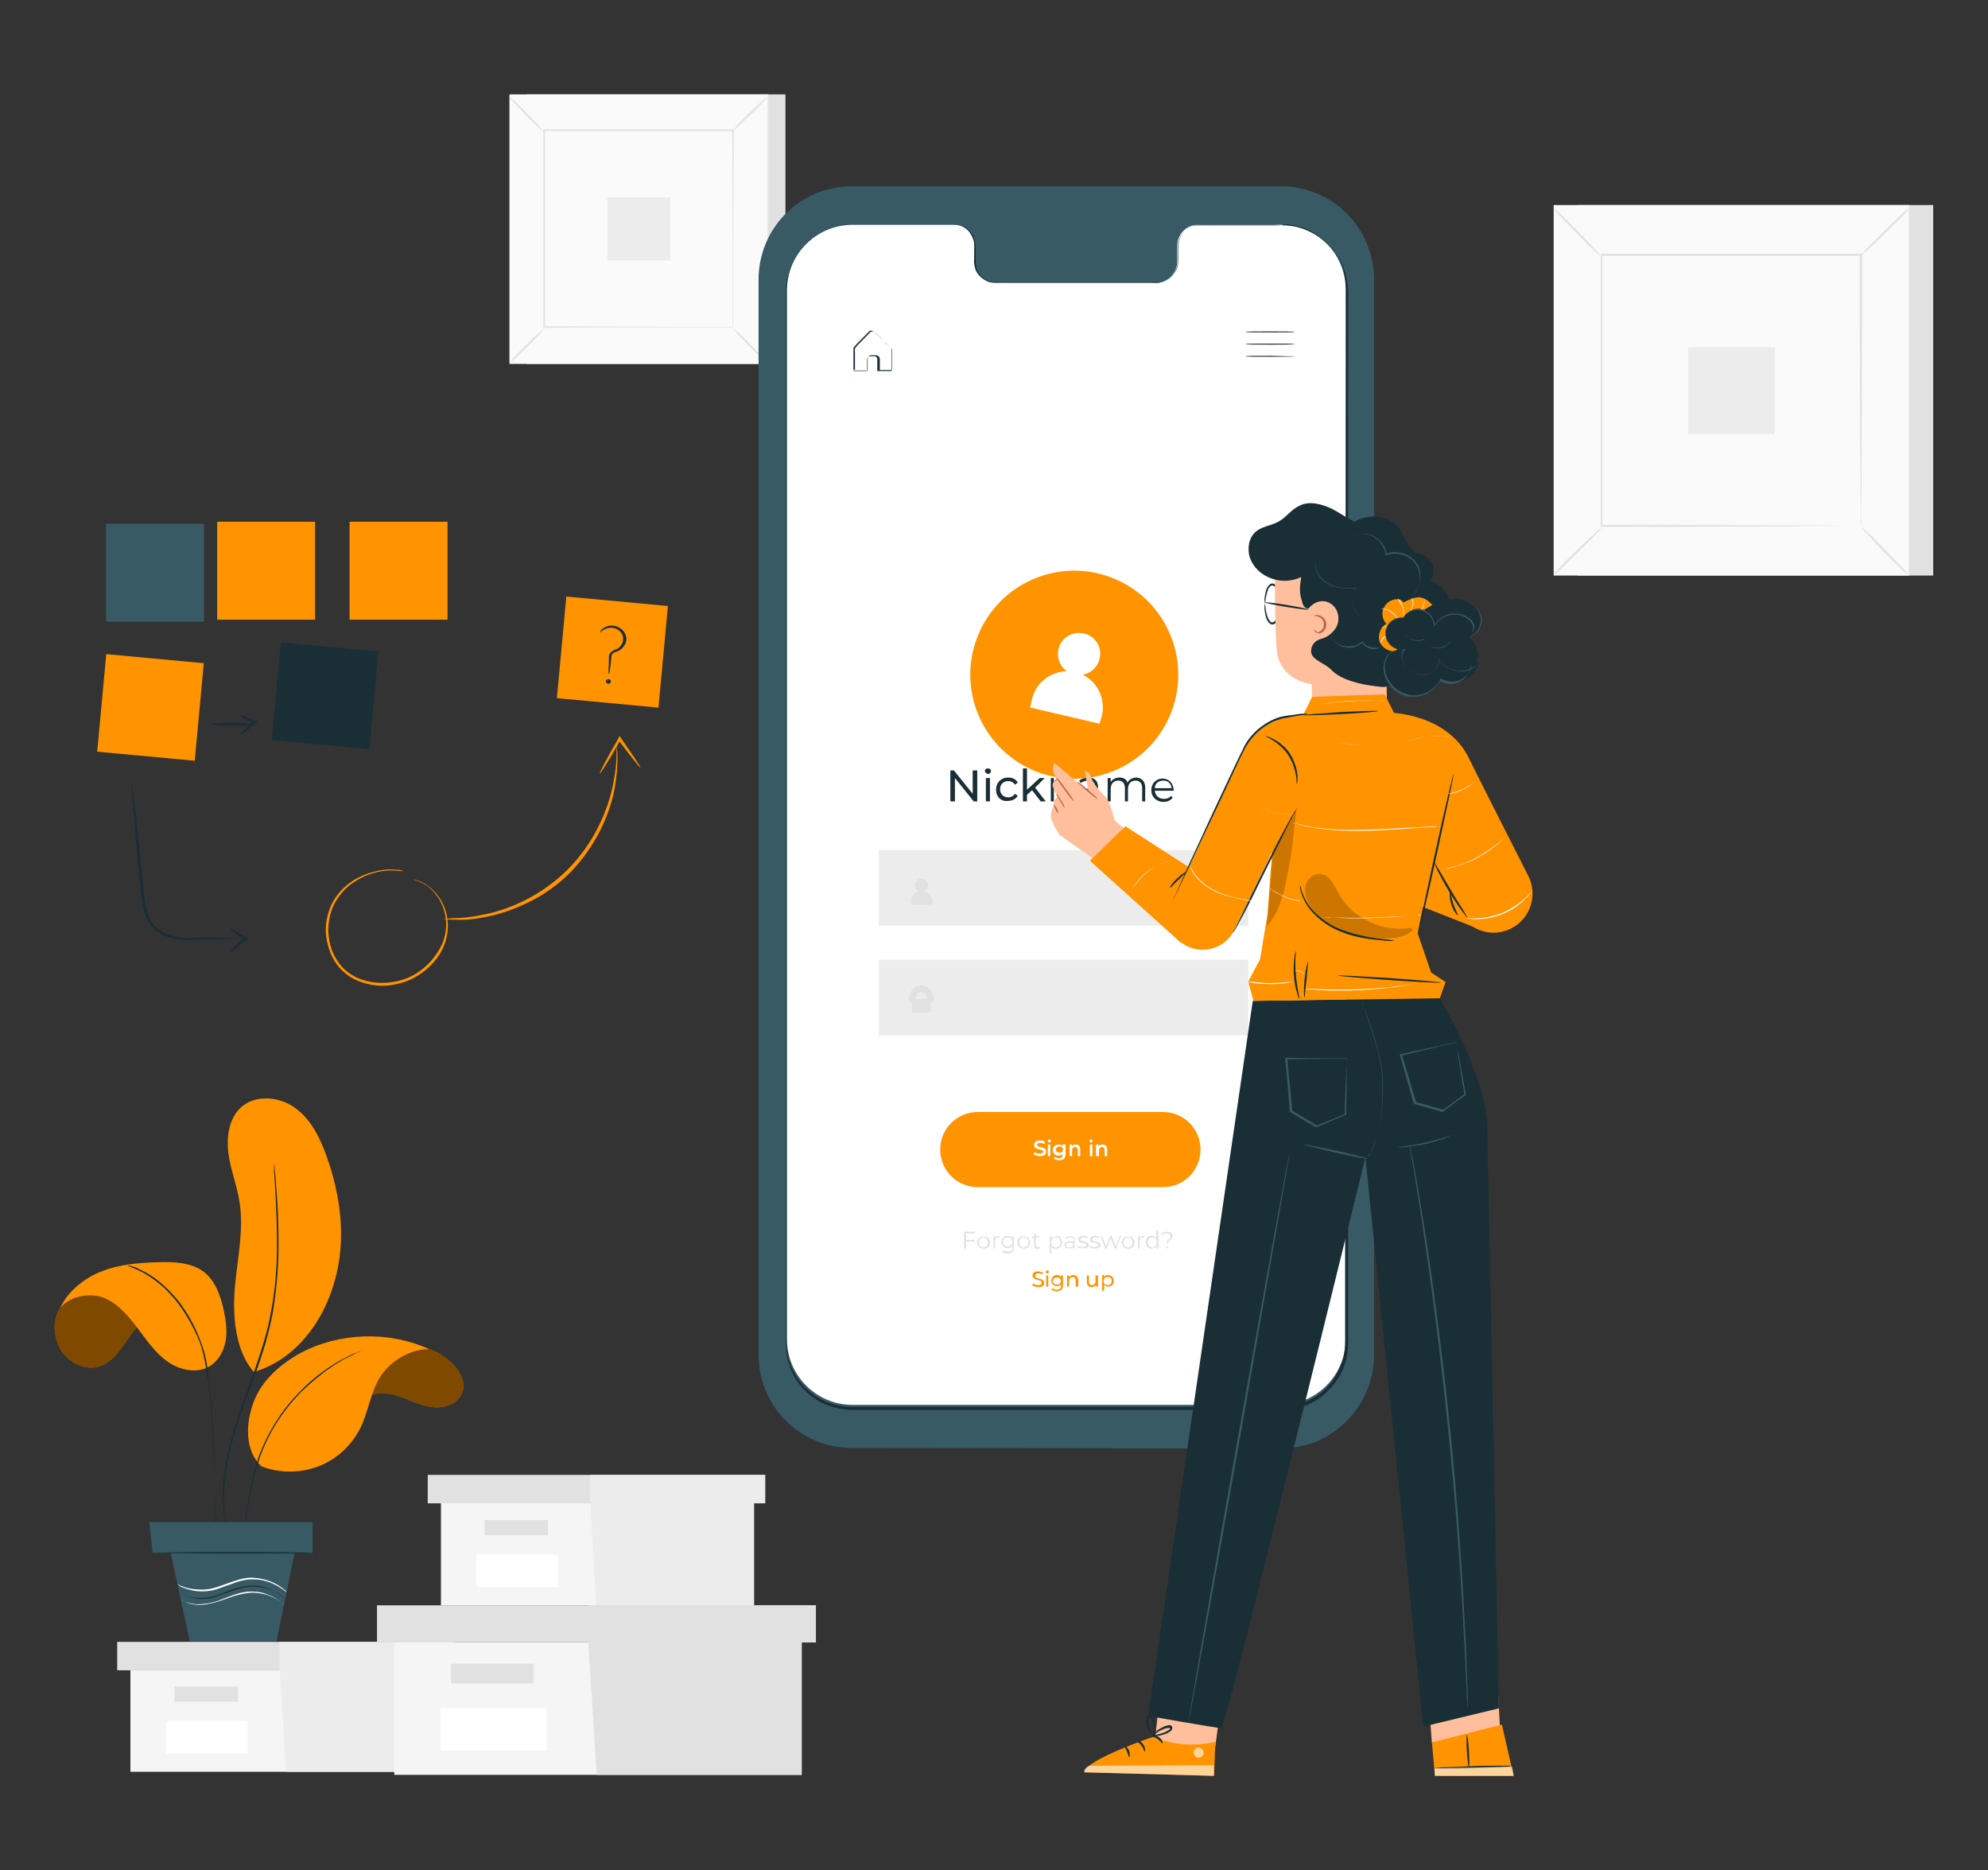 <?xml version="1.0" encoding="utf-8"?>
<!-- Generator: Adobe Illustrator 23.1.0, SVG Export Plug-In . SVG Version: 6.00 Build 0)  -->
<svg version="1.1" id="Layer_1" xmlns="http://www.w3.org/2000/svg" xmlns:xlink="http://www.w3.org/1999/xlink" x="0px" y="0px"
	 viewBox="0 0 391.8 368.5" style="enable-background:new 0 0 391.8 368.5;" xml:space="preserve">
<rect x="0" y="0" width="391.8" height="368.5" fill="#333333" stroke="none"/>
<style type="text/css">
	.st0{fill:#E1E1E1;}
	.st1{fill:#FAFAFA;}
	.st2{fill:#ECECEC;}
	.st3{fill:#375A64;}
	.st4{fill:#FFFFFF;}
	.st5{fill:#1A2E35;}
	.st6{fill:#FF9300;}
	.st7{fill:#FFBF9D;}
	.st8{fill:#BF654E;}
	.st9{opacity:0.6;}
	.st10{opacity:0.2;}
	.st11{fill:#F5F5F5;}
	.st12{opacity:0.5;}
</style>
<g>
	<g>
		<g>
			<g>
				<g>
					<g>
						<g>
							<g>
								<g>
									<g>
										<g>
											<g>
												<rect x="310.9" y="40.4" class="st0" width="70.1" height="73"/>
											</g>
										</g>
									</g>
								</g>
							</g>
						</g>
					</g>
				</g>
			</g>
		</g>
		<g>
			<g>
				<g>
					<g>
						<g>
							<g>
								<g>
									<g>
										<g>
											<g>
												<rect x="306.2" y="40.4" class="st1" width="70.1" height="73"/>
											</g>
										</g>
									</g>
								</g>
							</g>
						</g>
					</g>
				</g>
			</g>
			<g>
				<g>
					<g>
						<g>
							<g>
								<g>
									<g>
										<g>
											<g>
												<path class="st0" d="M376.3,113.4h-70.1V40.4h70.1V113.4z M306.2,113.4h70v-73h-70V113.4z"/>
											</g>
										</g>
									</g>
								</g>
							</g>
						</g>
					</g>
				</g>
			</g>
		</g>
		<g>
			<g>
				<g>
					<g>
						<g>
							<g>
								<g>
									<g>
										<g>
											<g>
												<rect x="315.6" y="50.2" class="st1" width="51.2" height="53.4"/>
											</g>
										</g>
									</g>
								</g>
							</g>
						</g>
					</g>
				</g>
			</g>
		</g>
		<g>
			<g>
				<g>
					<g>
						<g>
							<g>
								<g>
									<g>
										<g>
											<g>
												<g>
													<path class="st0" d="M315.6,104c0,0-0.4,0.6-1.3,1.5c-0.8,0.9-2,2-3.3,3.3c-1.3,1.3-2.5,2.4-3.3,3.2
														c-0.9,0.8-1.4,1.3-1.5,1.2c0,0,0.4-0.6,1.3-1.5c0.8-0.9,2-2,3.3-3.3c1.3-1.3,2.5-2.4,3.4-3.2
														C315,104.4,315.6,103.9,315.6,104z"/>
												</g>
											</g>
										</g>
									</g>
								</g>
							</g>
						</g>
					</g>
				</g>
			</g>
		</g>
		<g>
			<g>
				<g>
					<g>
						<g>
							<g>
								<g>
									<g>
										<g>
											<g>
												<g>
													<path class="st0" d="M366.8,103.8c0,0,0.6,0.4,1.5,1.3c0.9,0.8,2,2,3.3,3.3c1.3,1.3,2.4,2.5,3.2,3.3
														c0.8,0.9,1.3,1.4,1.2,1.5c0,0-0.6-0.4-1.5-1.3c-0.9-0.8-2-2-3.3-3.3c-1.3-1.3-2.4-2.5-3.2-3.4
														C367.3,104.4,366.8,103.9,366.8,103.8z"/>
												</g>
											</g>
										</g>
									</g>
								</g>
							</g>
						</g>
					</g>
				</g>
			</g>
		</g>
		<g>
			<g>
				<g>
					<g>
						<g>
							<g>
								<g>
									<g>
										<g>
											<g>
												<g>
													<path class="st0" d="M366.7,50.4c0,0,0.4-0.6,1.3-1.5c0.8-0.9,2-2,3.3-3.3c1.3-1.3,2.5-2.4,3.3-3.2
														c0.9-0.8,1.4-1.3,1.5-1.2c0,0-0.4,0.6-1.3,1.5s-2,2-3.3,3.3c-1.3,1.3-2.5,2.4-3.4,3.2
														C367.3,49.9,366.7,50.4,366.7,50.4z"/>
												</g>
											</g>
										</g>
									</g>
								</g>
							</g>
						</g>
					</g>
				</g>
			</g>
		</g>
		<g>
			<g>
				<g>
					<g>
						<g>
							<g>
								<g>
									<g>
										<g>
											<g>
												<g>
													<path class="st0" d="M315.5,50.5c0,0-0.6-0.4-1.5-1.3c-0.9-0.8-2-2-3.3-3.3c-1.3-1.3-2.4-2.5-3.2-3.3
														c-0.8-0.9-1.3-1.4-1.2-1.5c0,0,0.6,0.4,1.5,1.3c0.9,0.8,2,2,3.3,3.3c1.3,1.3,2.4,2.5,3.2,3.4
														C315.1,49.9,315.5,50.4,315.5,50.5z"/>
												</g>
											</g>
										</g>
									</g>
								</g>
							</g>
						</g>
					</g>
				</g>
			</g>
		</g>
		<g>
			<g>
				<g>
					<g>
						<g>
							<g>
								<g>
									<g>
										<g>
											<g>
												<g>
													<path class="st0" d="M366.7,103.6c0,0,0-0.1,0-0.3c0-0.2,0-0.4,0-0.7c0-0.7,0-1.6,0-2.9c0-2.5,0-6.2-0.1-10.9
														c0-9.4-0.1-22.7-0.1-38.6l0.2,0.2c-14.9,0-32.4,0-51.1,0h0l0.2-0.2c0,19.6,0,37.9,0,53.4l-0.2-0.2
														c15.3,0,28,0.1,37,0.1c4.5,0,8,0,10.4,0.1c1.2,0,2.1,0,2.7,0c0.3,0,0.5,0,0.7,0C366.6,103.6,366.7,103.6,366.7,103.6
														c0,0-0.1,0-0.2,0c-0.2,0-0.4,0-0.7,0c-0.6,0-1.5,0-2.7,0c-2.4,0-5.9,0-10.3,0.1c-9,0-21.8,0.1-37.1,0.1l-0.2,0l0-0.2
														c0-15.5,0-33.8,0-53.4l0-0.2h0.2h0c18.7,0,36.2,0,51.1,0h0.2l0,0.2c0,16-0.1,29.4-0.1,38.7c0,4.7,0,8.3-0.1,10.8
														c0,1.2,0,2.2,0,2.8c0,0.3,0,0.5,0,0.7C366.7,103.5,366.7,103.6,366.7,103.6z"/>
												</g>
											</g>
										</g>
									</g>
								</g>
							</g>
						</g>
					</g>
				</g>
			</g>
		</g>
		<g>
			<g>
				<g>
					<g>
						<g>
							<g>
								<g>
									<g>
										<g>
											<g>
												<rect x="332.7" y="68.4" class="st2" width="17.1" height="17.1"/>
											</g>
										</g>
									</g>
								</g>
							</g>
						</g>
					</g>
				</g>
			</g>
		</g>
	</g>
	<g>
		<g>
			<g>
				<g>
					<g>
						<g>
							<g>
								<g>
									<g>
										<g>
											<g>
												<rect x="103.8" y="18.6" class="st0" width="51" height="53.1"/>
											</g>
										</g>
									</g>
								</g>
							</g>
						</g>
					</g>
				</g>
			</g>
		</g>
		<g>
			<g>
				<g>
					<g>
						<g>
							<g>
								<g>
									<g>
										<g>
											<g>
												<rect x="100.4" y="18.6" class="st1" width="51" height="53.1"/>
											</g>
										</g>
									</g>
								</g>
							</g>
						</g>
					</g>
				</g>
			</g>
			<g>
				<g>
					<g>
						<g>
							<g>
								<g>
									<g>
										<g>
											<g>
												<path class="st0" d="M151.4,71.7h-51V18.6h51V71.7z M100.4,71.7h50.9V18.6h-50.9V71.7z"/>
											</g>
										</g>
									</g>
								</g>
							</g>
						</g>
					</g>
				</g>
			</g>
		</g>
		<g>
			<g>
				<g>
					<g>
						<g>
							<g>
								<g>
									<g>
										<g>
											<g>
												<rect x="107.2" y="25.7" class="st1" width="37.3" height="38.8"/>
											</g>
										</g>
									</g>
								</g>
							</g>
						</g>
					</g>
				</g>
			</g>
		</g>
		<g>
			<g>
				<g>
					<g>
						<g>
							<g>
								<g>
									<g>
										<g>
											<g>
												<g>
													<path class="st0" d="M107.2,64.8c0,0-0.3,0.4-0.9,1.1c-0.6,0.6-1.4,1.5-2.4,2.4c-0.9,0.9-1.8,1.7-2.4,2.3
														c-0.6,0.6-1,0.9-1.1,0.9c0,0,0.3-0.4,0.9-1.1c0.6-0.6,1.4-1.5,2.4-2.4c0.9-0.9,1.8-1.8,2.4-2.3
														C106.8,65.1,107.2,64.8,107.2,64.8z"/>
												</g>
											</g>
										</g>
									</g>
								</g>
							</g>
						</g>
					</g>
				</g>
			</g>
		</g>
		<g>
			<g>
				<g>
					<g>
						<g>
							<g>
								<g>
									<g>
										<g>
											<g>
												<g>
													<path class="st0" d="M144.5,64.7c0,0,0.4,0.3,1.1,0.9c0.6,0.6,1.5,1.4,2.4,2.4c0.9,0.9,1.7,1.8,2.3,2.4
														c0.6,0.6,0.9,1,0.9,1.1c0,0-0.4-0.3-1.1-0.9c-0.6-0.6-1.5-1.4-2.4-2.4c-0.9-0.9-1.8-1.8-2.3-2.4
														C144.8,65.1,144.5,64.7,144.5,64.7z"/>
												</g>
											</g>
										</g>
									</g>
								</g>
							</g>
						</g>
					</g>
				</g>
			</g>
		</g>
		<g>
			<g>
				<g>
					<g>
						<g>
							<g>
								<g>
									<g>
										<g>
											<g>
												<g>
													<path class="st0" d="M144.4,25.8c0,0,0.3-0.4,0.9-1.1c0.6-0.6,1.4-1.5,2.4-2.4c0.9-0.9,1.8-1.7,2.4-2.3
														c0.6-0.6,1-0.9,1.1-0.9c0,0-0.3,0.4-0.9,1.1c-0.6,0.6-1.4,1.5-2.4,2.4c-0.9,0.9-1.8,1.7-2.4,2.3
														C144.8,25.5,144.4,25.8,144.4,25.8z"/>
												</g>
											</g>
										</g>
									</g>
								</g>
							</g>
						</g>
					</g>
				</g>
			</g>
		</g>
		<g>
			<g>
				<g>
					<g>
						<g>
							<g>
								<g>
									<g>
										<g>
											<g>
												<g>
													<path class="st0" d="M107.1,25.9c0,0-0.4-0.3-1.1-0.9c-0.6-0.6-1.5-1.4-2.4-2.4c-0.9-0.9-1.7-1.8-2.3-2.4
														c-0.6-0.6-0.9-1-0.9-1.1c0,0,0.4,0.3,1.1,0.9c0.6,0.6,1.5,1.4,2.4,2.4c0.9,0.9,1.8,1.8,2.3,2.4
														C106.8,25.5,107.2,25.9,107.1,25.9z"/>
												</g>
											</g>
										</g>
									</g>
								</g>
							</g>
						</g>
					</g>
				</g>
			</g>
		</g>
		<g>
			<g>
				<g>
					<g>
						<g>
							<g>
								<g>
									<g>
										<g>
											<g>
												<g>
													<path class="st0" d="M144.4,64.5c0,0,0-0.1,0-0.2c0-0.1,0-0.3,0-0.5c0-0.5,0-1.2,0-2.1c0-1.8,0-4.5,0-7.9
														c0-6.8,0-16.5-0.1-28.1l0.1,0.1c-10.8,0-23.6,0-37.2,0h0l0.2-0.2c0,14.3,0,27.6,0,38.8l-0.1-0.1
														c11.1,0,20.4,0.1,26.9,0.1c3.2,0,5.8,0,7.6,0c0.9,0,1.5,0,2,0c0.2,0,0.4,0,0.5,0C144.3,64.5,144.4,64.5,144.4,64.5
														c0,0-0.1,0-0.2,0c-0.1,0-0.3,0-0.5,0c-0.5,0-1.1,0-2,0c-1.7,0-4.3,0-7.5,0c-6.5,0-15.8,0-27,0.1l-0.1,0l0-0.1
														c0-11.2,0-24.6,0-38.8l0-0.2h0.2h0c13.6,0,26.3,0,37.2,0h0.1l0,0.1c0,11.6-0.1,21.4-0.1,28.2c0,3.4,0,6.1,0,7.9
														c0,0.9,0,1.6,0,2.1c0,0.2,0,0.4,0,0.5C144.4,64.5,144.4,64.5,144.4,64.5z"/>
												</g>
											</g>
										</g>
									</g>
								</g>
							</g>
						</g>
					</g>
				</g>
			</g>
		</g>
		<g>
			<g>
				<g>
					<g>
						<g>
							<g>
								<g>
									<g>
										<g>
											<g>
												<rect x="119.7" y="38.9" class="st2" width="12.4" height="12.4"/>
											</g>
										</g>
									</g>
								</g>
							</g>
						</g>
					</g>
				</g>
			</g>
		</g>
	</g>
	<g>
		<g>
			<g>
				<g>
					<g>
						<g>
							<g>
								<g>
									<g>
										<g>
											<path class="st3" d="M252.4,285.4l-84.5-0.1c-10.2,0-18.4-8.2-18.4-18.4l0-211.8c0-10.2,8.2-18.4,18.4-18.4l84.5,0
												c10.2,0,18.4,8.2,18.4,18.4l0,211.8C270.8,277.1,262.6,285.4,252.4,285.4z"/>
										</g>
									</g>
								</g>
							</g>
						</g>
					</g>
					<g>
						<g>
							<g>
								<g>
									<g>
										<g>
											<path class="st4" d="M252.4,44.3l-16.4,0c-2.2,0-4,1.9-4,4.2l0,3c0,2.3-1.8,4.2-4,4.2l-31.9,0c-2.2,0-4-1.9-4-4.2l0-3
												c0-2.3-1.8-4.2-4-4.2l-5.8,0l-14.3,0c-7.1,0-12.9,5.8-12.9,12.9l0,206.7c0,7.1,5.8,12.9,12.9,12.9l84.3,0
												c7.1,0,12.9-5.8,12.9-12.9l0-206.7C265.3,50,259.5,44.3,252.4,44.3z"/>
										</g>
									</g>
								</g>
							</g>
						</g>
					</g>
				</g>
			</g>
		</g>
		<g>
			<g>
				<g>
					<g>
						<g>
							<g>
								<g>
									<g>
										<g>
											<g>
												<g>
													<g>
														<g>
															<path class="st5" d="M252.6,44.4c0,0,0.1,0,0.4,0c0.3,0,0.7,0,1.3,0.1c1.1,0.1,2.9,0.5,4.9,1.7c1,0.6,2,1.4,3,2.4
																c0.9,1,1.8,2.3,2.5,3.9c0.6,1.5,1,3.3,1,5.2c0,1.9,0,3.9,0,6.1c0,17.2,0,42.2,0,73c0,30.8,0,67.5,0,108.2
																c0,5.1,0,10.2,0,15.5c0,1.3,0,2.6,0,3.9c0,1.3-0.1,2.7-0.5,3.9c-0.4,1.3-0.9,2.5-1.7,3.6c-0.7,1.1-1.7,2.1-2.7,3
																c-2.1,1.7-4.7,2.8-7.5,2.9c-2.7,0.1-5.4,0-8.1,0c-5.4,0-10.9,0-16.5,0c-11.1,0-22.4,0-33.8,0c-5.7,0-11.5,0-17.3,0
																c-2.9,0-5.8,0-8.7,0c-2.9,0.1-6-0.6-8.4-2.3c-2.5-1.7-4.3-4.2-5.1-7.1c-0.5-1.4-0.5-2.9-0.5-4.4c0-1.5,0-2.9,0-4.4
																c0-5.8,0-11.6,0-17.3c0-11.4,0-22.7,0-33.8c0-22.2,0-43.5,0-63.9c0-20.4,0-39.7,0-57.8c0-9.1,0-17.8,0-26.2
																c0-1.1,0-2.1,0-3.1c0-0.5,0-1,0.1-1.6c0.1-0.5,0.1-1,0.3-1.5c0.5-2,1.4-3.9,2.7-5.5c1.3-1.6,3-2.8,4.8-3.6
																c1.8-0.8,3.8-1.1,5.7-1.1c3.9,0,7.6,0,11.3,0c1.8,0,3.6,0,5.4,0c0.9,0,1.8,0,2.7,0c0.9,0,1.8,0.2,2.5,0.7
																c0.7,0.5,1.3,1.2,1.6,2.1c0.3,0.8,0.3,1.7,0.3,2.6c0,0.4,0,0.8,0,1.3c0,0.4,0,0.8,0,1.2c0.1,0.8,0.4,1.6,1,2.2
																c0.5,0.6,1.2,1,2,1.2c0.4,0.1,0.8,0.1,1.2,0.1c0.4,0,0.8,0,1.2,0c1.6,0,3.1,0,4.7,0c6.1,0,11.8,0,17,0
																c2.6,0,5.1,0,7.5,0c0.6,0,1.2,0,1.8,0c0.6-0.1,1.1-0.3,1.6-0.6c0.9-0.6,1.6-1.6,1.8-2.6c0.1-0.5,0.1-1,0.1-1.6
																c0-0.5,0-1,0-1.5c0-0.5,0-1,0.1-1.5c0.1-0.5,0.3-1,0.5-1.4c0.5-0.9,1.2-1.5,2.1-1.8c0.8-0.4,1.8-0.3,2.6-0.3
																c3.3,0,6.1,0,8.4,0c2.3,0,4,0,5.2,0C252,44.4,252.6,44.4,252.6,44.4s-0.6,0-1.8,0c-1.2,0-2.9,0-5.2,0
																c-2.3,0-5.1,0-8.4,0c-0.8,0-1.7-0.1-2.5,0.3c-0.8,0.3-1.5,0.9-2,1.8c-0.2,0.4-0.4,0.9-0.5,1.3
																c-0.1,0.5-0.1,1-0.1,1.5c0,0.5,0,1,0,1.5c0,0.5,0,1.1-0.1,1.6c-0.2,1.1-0.9,2.1-1.9,2.7c-0.5,0.3-1.1,0.5-1.6,0.6
																c-0.6,0.1-1.2,0-1.8,0c-2.4,0-4.9,0-7.5,0c-5.2,0-10.9,0-17,0c-1.5,0-3.1,0-4.7,0c-0.4,0-0.8,0-1.2,0
																c-0.4,0-0.8,0-1.2-0.1c-0.8-0.2-1.5-0.7-2.1-1.3c-0.6-0.6-0.9-1.4-1-2.3c-0.1-0.4,0-0.8,0-1.3c0-0.4,0-0.8,0-1.3
																c0-0.8,0.1-1.7-0.3-2.5c-0.3-0.8-0.8-1.5-1.5-2c-0.7-0.5-1.5-0.7-2.4-0.7c-0.9,0-1.8,0-2.7,0c-1.8,0-3.6,0-5.4,0
																c-3.7,0-7.4,0-11.3,0c-1.9,0-3.9,0.3-5.6,1.1c-1.8,0.8-3.4,2-4.7,3.5c-1.3,1.5-2.2,3.4-2.7,5.4
																c-0.1,0.5-0.2,1-0.3,1.5c0,0.5-0.1,1-0.1,1.5c0,1,0,2.1,0,3.1c0,8.4,0,17.2,0,26.2c0,18.1,0,37.5,0,57.8
																c0,20.4,0,41.7,0,63.9c0,11.1,0,22.4,0,33.8c0,5.7,0,11.5,0,17.3c0,1.5,0,2.9,0,4.4c0,1.4,0.1,2.9,0.5,4.3
																c0.8,2.8,2.6,5.2,5,6.9c2.4,1.7,5.3,2.4,8.2,2.3c2.9,0,5.8,0,8.7,0c5.8,0,11.6,0,17.3,0c11.4,0,22.7,0,33.8,0
																c5.5,0,11,0,16.5,0c2.7,0,5.4,0,8.1,0c2.7-0.1,5.2-1.2,7.3-2.8c1-0.8,1.9-1.8,2.6-2.9c0.7-1.1,1.2-2.3,1.6-3.5
																c0.4-1.2,0.5-2.6,0.5-3.9c0-1.3,0-2.6,0-3.9c0-5.2,0-10.4,0-15.5c0-40.7,0-77.4,0.1-108.2c0-30.8,0.1-55.7,0.1-73
																c0-2.2,0-4.2,0-6.1c0-1.9-0.3-3.7-0.9-5.2c-0.6-1.5-1.5-2.8-2.4-3.8c-0.9-1-1.9-1.8-2.9-2.4
																c-1.9-1.2-3.7-1.6-4.8-1.7c-0.6-0.1-1-0.1-1.3-0.1C252.7,44.4,252.6,44.4,252.6,44.4z"/>
														</g>
													</g>
												</g>
											</g>
										</g>
									</g>
								</g>
							</g>
						</g>
					</g>
				</g>
				<g>
					<g>
						<g>
							<g>
								<g>
									<g>
										<g>
											<g>
												<path class="st5" d="M255.1,65.4c0,0.1-2.1,0.1-4.8,0.1c-2.6,0-4.8,0-4.8-0.1c0-0.1,2.1-0.1,4.8-0.1
													C252.9,65.3,255.1,65.3,255.1,65.4z"/>
											</g>
										</g>
									</g>
								</g>
							</g>
						</g>
					</g>
					<g>
						<g>
							<g>
								<g>
									<g>
										<g>
											<g>
												<path class="st5" d="M255.1,67.8c0,0.1-2.1,0.1-4.8,0.1c-2.6,0-4.8,0-4.8-0.1c0-0.1,2.1-0.1,4.8-0.1
													C252.9,67.7,255.1,67.7,255.1,67.8z"/>
											</g>
										</g>
									</g>
								</g>
							</g>
						</g>
					</g>
					<g>
						<g>
							<g>
								<g>
									<g>
										<g>
											<g>
												<path class="st5" d="M255.1,70.2c0,0.1-2.1,0.1-4.8,0.1c-2.6,0-4.8,0-4.8-0.1c0-0.1,2.1-0.1,4.8-0.1
													C253,70.2,255.1,70.2,255.1,70.2z"/>
											</g>
										</g>
									</g>
								</g>
							</g>
						</g>
					</g>
				</g>
				<g>
					<g>
						<g>
							<g>
								<g>
									<g>
										<g>
											<path class="st5" d="M168.2,73c0,0,0.1,0,0.2,0c0.2,0,0.3,0,0.6,0c0.5,0,1.2,0,2,0L171,73c0-0.5,0-0.9,0-1.5
												c0-0.3,0-0.5,0-0.9c0.1-0.3,0.3-0.6,0.7-0.6c0.3,0,0.6,0,1,0c0.4,0,0.7,0.4,0.7,0.8c0,0.7,0,1.4,0,2.2l-0.1-0.1
												c0.8,0,1.7,0,2.6,0l-0.1,0.1c0-1,0-2.1,0-3.2c0-0.3,0-0.5,0-0.8c0-0.3-0.2-0.4-0.4-0.6c-0.4-0.4-0.8-0.7-1.1-1.1
												c-0.4-0.4-0.7-0.7-1.1-1.1c-0.2-0.2-0.4-0.3-0.5-0.5c-0.2-0.2-0.3-0.4-0.5-0.4c-0.2-0.1-0.4,0-0.6,0.1
												c-0.2,0.1-0.3,0.3-0.5,0.5c-0.3,0.3-0.6,0.6-0.9,0.9c-0.6,0.6-1.2,1.2-1.6,1.7c-0.2,0.3-0.1,0.6-0.1,1c0,0.3,0,0.6,0,0.9
												c0,0.6,0,1,0,1.5c0,0.4,0,0.7,0,0.9C168.2,72.9,168.2,73,168.2,73c0,0,0-0.1,0-0.3c0-0.2,0-0.6,0-0.9c0-0.4,0-0.9,0-1.5
												c0-0.3,0-0.6,0-0.9c0-0.2,0-0.3,0-0.5c0-0.2,0-0.4,0.1-0.5c0.5-0.6,1-1.1,1.6-1.7c0.3-0.3,0.6-0.6,0.9-0.9
												c0.2-0.2,0.3-0.3,0.5-0.5c0.2-0.2,0.5-0.2,0.7-0.1c0.3,0.1,0.5,0.3,0.6,0.4c0.2,0.2,0.4,0.3,0.5,0.5
												c0.4,0.3,0.7,0.7,1.1,1.1c0.4,0.4,0.7,0.7,1.1,1.1c0.1,0.1,0.2,0.2,0.3,0.3c0.1,0.1,0.1,0.3,0.1,0.4c0,0.3,0,0.5,0,0.8
												c0,1.1,0,2.2,0,3.2l0,0.1l-0.1,0c-0.9,0-1.7,0-2.6,0l-0.1,0l0-0.1c0-0.7,0-1.5,0-2.2c0-0.3-0.2-0.6-0.5-0.6
												c-0.3,0-0.6,0-0.9,0c-0.3,0-0.5,0.2-0.6,0.5c0,0.3,0,0.6,0,0.8c0,0.5,0,1,0,1.5v0.1l-0.1,0c-0.9,0-1.5,0-2.1,0
												c-0.2,0-0.4,0-0.5,0C168.3,73,168.2,73,168.2,73z"/>
										</g>
									</g>
								</g>
							</g>
						</g>
					</g>
				</g>
			</g>
			<g>
				<g>
					<g>
						<rect x="173.2" y="167.5" class="st2" width="72.8" height="14.9"/>
					</g>
				</g>
			</g>
			<g>
				<g>
					<g>
						<rect x="173.2" y="189.1" class="st2" width="72.8" height="14.9"/>
					</g>
				</g>
			</g>
			<g>
				<g>
					<g>
						<path class="st6" d="M229.2,233.9h-36.5c-4.1,0-7.4-3.3-7.4-7.4l0,0c0-4.1,3.3-7.4,7.4-7.4h36.5c4.1,0,7.4,3.3,7.4,7.4l0,0
							C236.6,230.6,233.3,233.9,229.2,233.9z"/>
					</g>
				</g>
			</g>
			<g>
				<g>
					<g>
						<g>
							<path class="st0" d="M183.3,178.3h-3.2c-0.3,0-0.6-0.3-0.6-0.6l0,0c0-1.2,1-2.1,2.1-2.1h0.1c1.2,0,2.1,1,2.1,2.1l0,0
								C183.8,178,183.6,178.3,183.3,178.3z"/>
						</g>
					</g>
				</g>
				<g>
					<g>
						<g>
							<path class="st0" d="M182.9,174.4c0,0.7-0.6,1.3-1.3,1.3c-0.7,0-1.3-0.6-1.3-1.3c0-0.7,0.6-1.3,1.3-1.3
								C182.4,173.1,182.9,173.7,182.9,174.4z"/>
						</g>
					</g>
				</g>
			</g>
			<g>
				<g>
					<g>
						<g>
							<rect x="179.7" y="196.8" class="st0" width="3.8" height="2.7"/>
						</g>
					</g>
				</g>
				<g>
					<g>
						<g>
							<path class="st0" d="M184,197.4h-1.3v-0.8c0-0.6-0.5-1.1-1.1-1.1c-0.6,0-1.1,0.5-1.1,1.1v0.8h-1.3v-0.8
								c0-1.3,1.1-2.4,2.4-2.4c1.3,0,2.4,1.1,2.4,2.4V197.4z"/>
						</g>
					</g>
				</g>
			</g>
		</g>
		<g>
			<g>
				<path class="st0" d="M190.4,243v1.3h1.7v0.3h-1.7v1.4H190v-3.3h2.2v0.3H190.4z"/>
			</g>
			<g>
				<path class="st0" d="M192.6,244.8c0-0.7,0.5-1.2,1.3-1.2c0.7,0,1.2,0.5,1.2,1.2c0,0.7-0.5,1.3-1.2,1.3
					C193.1,246,192.6,245.5,192.6,244.8z M194.7,244.8c0-0.6-0.4-1-0.9-1c-0.5,0-0.9,0.4-0.9,1c0,0.6,0.4,1,0.9,1
					C194.3,245.7,194.7,245.4,194.7,244.8z"/>
			</g>
			<g>
				<path class="st0" d="M197,243.5v0.3c0,0-0.1,0-0.1,0c-0.5,0-0.8,0.3-0.8,0.9v1.3h-0.3v-2.5h0.3v0.5
					C196.2,243.7,196.5,243.5,197,243.5z"/>
			</g>
			<g>
				<path class="st0" d="M199.8,243.6v2.2c0,0.8-0.4,1.2-1.2,1.2c-0.4,0-0.9-0.1-1.1-0.4l0.2-0.3c0.2,0.2,0.6,0.3,1,0.3
					c0.6,0,0.9-0.3,0.9-0.9v-0.3c-0.2,0.3-0.6,0.5-1,0.5c-0.7,0-1.2-0.5-1.2-1.2c0-0.7,0.5-1.2,1.2-1.2c0.4,0,0.8,0.2,1,0.5v-0.5
					H199.8z M199.5,244.7c0-0.5-0.4-0.9-0.9-0.9c-0.5,0-0.9,0.4-0.9,0.9c0,0.5,0.4,0.9,0.9,0.9C199.1,245.6,199.5,245.3,199.5,244.7
					z"/>
			</g>
			<g>
				<path class="st0" d="M200.5,244.8c0-0.7,0.5-1.2,1.3-1.2c0.7,0,1.2,0.5,1.2,1.2c0,0.7-0.5,1.3-1.2,1.3
					C201.1,246,200.5,245.5,200.5,244.8z M202.7,244.8c0-0.6-0.4-1-0.9-1c-0.5,0-0.9,0.4-0.9,1c0,0.6,0.4,1,0.9,1
					C202.3,245.7,202.7,245.4,202.7,244.8z"/>
			</g>
			<g>
				<path class="st0" d="M205,245.9c-0.1,0.1-0.3,0.2-0.5,0.2c-0.5,0-0.7-0.3-0.7-0.7v-1.5h-0.4v-0.3h0.4V243h0.3v0.5h0.7v0.3h-0.7
					v1.5c0,0.3,0.1,0.4,0.4,0.4c0.1,0,0.3,0,0.4-0.1L205,245.9z"/>
			</g>
			<g>
				<path class="st0" d="M209.3,244.8c0,0.7-0.5,1.3-1.2,1.3c-0.4,0-0.7-0.2-0.9-0.5v1.4h-0.3v-3.4h0.3v0.5c0.2-0.3,0.5-0.5,1-0.5
					C208.8,243.5,209.3,244,209.3,244.8z M209,244.8c0-0.6-0.4-1-0.9-1c-0.5,0-0.9,0.4-0.9,1c0,0.6,0.4,1,0.9,1
					C208.6,245.7,209,245.4,209,244.8z"/>
			</g>
			<g>
				<path class="st0" d="M211.8,244.5v1.5h-0.3v-0.4c-0.2,0.3-0.4,0.4-0.8,0.4c-0.6,0-0.9-0.3-0.9-0.7c0-0.4,0.2-0.7,1-0.7h0.8v-0.2
					c0-0.4-0.2-0.6-0.7-0.6c-0.3,0-0.6,0.1-0.8,0.3l-0.2-0.2c0.2-0.2,0.6-0.3,1-0.3C211.5,243.5,211.8,243.9,211.8,244.5z
					 M211.5,245.3v-0.4h-0.8c-0.5,0-0.6,0.2-0.6,0.4c0,0.3,0.2,0.5,0.6,0.5C211.1,245.8,211.4,245.6,211.5,245.3z"/>
			</g>
			<g>
				<path class="st0" d="M212.4,245.7l0.1-0.3c0.2,0.2,0.5,0.3,0.9,0.3c0.5,0,0.7-0.2,0.7-0.4c0-0.6-1.6-0.1-1.6-1.1
					c0-0.4,0.3-0.7,1-0.7c0.3,0,0.7,0.1,0.9,0.2l-0.1,0.3c-0.2-0.1-0.5-0.2-0.7-0.2c-0.4,0-0.6,0.2-0.6,0.4c0,0.7,1.6,0.2,1.6,1.1
					c0,0.4-0.4,0.7-1,0.7C213,246,212.6,245.9,212.4,245.7z"/>
			</g>
			<g>
				<path class="st0" d="M214.7,245.7l0.1-0.3c0.2,0.2,0.5,0.3,0.9,0.3c0.5,0,0.7-0.2,0.7-0.4c0-0.6-1.6-0.1-1.6-1.1
					c0-0.4,0.3-0.7,1-0.7c0.3,0,0.7,0.1,0.9,0.2l-0.1,0.3c-0.2-0.1-0.5-0.2-0.7-0.2c-0.4,0-0.6,0.2-0.6,0.4c0,0.7,1.6,0.2,1.6,1.1
					c0,0.4-0.4,0.7-1,0.7C215.3,246,214.9,245.9,214.7,245.7z"/>
			</g>
			<g>
				<path class="st0" d="M220.9,243.6L220,246h-0.3l-0.8-2l-0.8,2h-0.3l-0.9-2.5h0.3l0.8,2.1l0.8-2.1h0.3l0.8,2.1l0.8-2.1H220.9z"/>
			</g>
			<g>
				<path class="st0" d="M221.1,244.8c0-0.7,0.5-1.2,1.3-1.2c0.7,0,1.2,0.5,1.2,1.2c0,0.7-0.5,1.3-1.2,1.3
					C221.6,246,221.1,245.5,221.1,244.8z M223.2,244.8c0-0.6-0.4-1-0.9-1c-0.5,0-0.9,0.4-0.9,1c0,0.6,0.4,1,0.9,1
					C222.8,245.7,223.2,245.4,223.2,244.8z"/>
			</g>
			<g>
				<path class="st0" d="M225.5,243.5v0.3c0,0-0.1,0-0.1,0c-0.5,0-0.8,0.3-0.8,0.9v1.3h-0.3v-2.5h0.3v0.5
					C224.7,243.7,225,243.5,225.5,243.5z"/>
			</g>
			<g>
				<path class="st0" d="M228.3,242.5v3.5H228v-0.5c-0.2,0.3-0.5,0.5-1,0.5c-0.7,0-1.2-0.5-1.2-1.3s0.5-1.2,1.2-1.2
					c0.4,0,0.7,0.2,0.9,0.5v-1.5H228.3z M228,244.8c0-0.6-0.4-1-0.9-1c-0.5,0-0.9,0.4-0.9,1c0,0.6,0.4,1,0.9,1
					C227.6,245.7,228,245.4,228,244.8z"/>
			</g>
			<g>
				<path class="st0" d="M230.7,243.6c0-0.3-0.3-0.6-0.8-0.6c-0.4,0-0.7,0.1-0.9,0.4l-0.2-0.2c0.3-0.3,0.6-0.5,1.2-0.5
					c0.7,0,1.1,0.3,1.1,0.8c0,0.8-0.9,0.8-0.9,1.5h-0.3C229.9,244.3,230.7,244.2,230.7,243.6z M229.8,245.8c0-0.1,0.1-0.2,0.2-0.2
					c0.1,0,0.2,0.1,0.2,0.2c0,0.1-0.1,0.2-0.2,0.2C229.9,246,229.8,245.9,229.8,245.8z"/>
			</g>
		</g>
		<g>
			<g>
				<path class="st5" d="M192.6,151.8v6.1h-0.7l-3.7-4.6v4.6h-0.9v-6.1h0.7l3.7,4.6v-4.6H192.6z"/>
			</g>
			<g>
				<path class="st5" d="M194.1,151.9c0-0.3,0.2-0.5,0.6-0.5c0.3,0,0.6,0.2,0.6,0.5c0,0.3-0.2,0.6-0.6,0.6
					C194.4,152.4,194.1,152.2,194.1,151.9z M194.3,153.3h0.8v4.6h-0.8V153.3z"/>
			</g>
			<g>
				<path class="st5" d="M196.3,155.6c0-1.4,1-2.4,2.4-2.4c0.8,0,1.5,0.3,1.9,1l-0.6,0.4c-0.3-0.5-0.8-0.7-1.3-0.7
					c-0.9,0-1.6,0.6-1.6,1.6c0,1,0.7,1.6,1.6,1.6c0.5,0,1-0.2,1.3-0.7l0.6,0.4c-0.4,0.6-1.1,1-1.9,1
					C197.3,158,196.3,157,196.3,155.6z"/>
			</g>
			<g>
				<path class="st5" d="M203.4,155.7l-1,0.9v1.3h-0.8v-6.5h0.8v4.2l2.5-2.3h1l-1.9,1.9l2.1,2.7h-1L203.4,155.7z"/>
			</g>
			<g>
				<path class="st5" d="M211.3,155.2v2.7h-0.6v-2.6c0-1-0.5-1.5-1.4-1.5c-1,0-1.6,0.6-1.6,1.7v2.4h-0.6v-4.6h0.6v0.8
					c0.3-0.6,1-0.9,1.7-0.9C210.5,153.3,211.3,153.9,211.3,155.2z"/>
			</g>
			<g>
				<path class="st5" d="M216.4,155.1v2.8h-0.6v-0.7c-0.3,0.5-0.8,0.8-1.6,0.8c-1,0-1.7-0.5-1.7-1.3c0-0.7,0.5-1.3,1.8-1.3h1.5V155
					c0-0.8-0.4-1.2-1.3-1.2c-0.6,0-1.2,0.2-1.5,0.5l-0.3-0.5c0.5-0.4,1.1-0.6,1.9-0.6C215.8,153.3,216.4,153.9,216.4,155.1z
					 M215.8,156.5v-0.7h-1.4c-0.9,0-1.2,0.3-1.2,0.8c0,0.5,0.4,0.9,1.2,0.9C215.1,157.5,215.6,157.1,215.8,156.5z"/>
			</g>
			<g>
				<path class="st5" d="M225.7,155.2v2.7h-0.6v-2.6c0-1-0.5-1.5-1.3-1.5c-0.9,0-1.5,0.6-1.5,1.7v2.4h-0.6v-2.6c0-1-0.5-1.5-1.3-1.5
					c-0.9,0-1.5,0.6-1.5,1.7v2.4h-0.6v-4.6h0.6v0.8c0.3-0.5,0.9-0.9,1.7-0.9c0.8,0,1.4,0.3,1.6,1c0.3-0.6,1-1,1.8-1
					C225,153.3,225.7,153.9,225.7,155.2z"/>
			</g>
			<g>
				<path class="st5" d="M231.4,155.8h-3.8c0.1,1,0.8,1.6,1.8,1.6c0.6,0,1.1-0.2,1.4-0.6l0.3,0.4c-0.4,0.5-1,0.8-1.8,0.8
					c-1.4,0-2.4-1-2.4-2.3c0-1.4,1-2.3,2.2-2.3c1.3,0,2.2,1,2.2,2.3C231.4,155.7,231.4,155.7,231.4,155.8z M227.6,155.3h3.3
					c-0.1-0.9-0.7-1.5-1.6-1.5C228.3,153.8,227.6,154.4,227.6,155.3z"/>
			</g>
		</g>
		<g>
			<g>
				<path class="st6" d="M203.4,253.2l0.2-0.3c0.2,0.2,0.6,0.3,1,0.3c0.5,0,0.7-0.2,0.7-0.5c0-0.7-1.8-0.3-1.8-1.4
					c0-0.5,0.4-0.8,1.1-0.8c0.3,0,0.7,0.1,1,0.3l-0.1,0.3c-0.3-0.2-0.5-0.2-0.8-0.2c-0.5,0-0.7,0.2-0.7,0.5c0,0.7,1.8,0.3,1.8,1.4
					c0,0.5-0.4,0.8-1.1,0.8C204.1,253.6,203.6,253.4,203.4,253.2z"/>
			</g>
			<g>
				<path class="st6" d="M206.1,250.6c0-0.1,0.1-0.3,0.3-0.3c0.2,0,0.3,0.1,0.3,0.3c0,0.2-0.1,0.3-0.3,0.3
					C206.3,250.9,206.1,250.8,206.1,250.6z M206.2,251.3h0.4v2.2h-0.4V251.3z"/>
			</g>
			<g>
				<path class="st6" d="M209.5,251.3v1.9c0,0.8-0.4,1.2-1.2,1.2c-0.4,0-0.8-0.1-1.1-0.3l0.2-0.3c0.2,0.2,0.5,0.3,0.9,0.3
					c0.5,0,0.8-0.2,0.8-0.8v-0.2c-0.2,0.2-0.5,0.3-0.8,0.3c-0.6,0-1.1-0.4-1.1-1.1c0-0.6,0.5-1.1,1.1-1.1c0.3,0,0.6,0.1,0.8,0.4
					v-0.3H209.5z M209.1,252.4c0-0.4-0.3-0.7-0.8-0.7c-0.5,0-0.8,0.3-0.8,0.7c0,0.4,0.3,0.7,0.8,0.7
					C208.8,253.1,209.1,252.8,209.1,252.4z"/>
			</g>
			<g>
				<path class="st6" d="M212.5,252.2v1.3H212v-1.2c0-0.4-0.2-0.7-0.6-0.7c-0.4,0-0.7,0.3-0.7,0.7v1.2h-0.4v-2.2h0.4v0.3
					c0.2-0.2,0.5-0.4,0.8-0.4C212.1,251.3,212.5,251.6,212.5,252.2z"/>
			</g>
			<g>
				<path class="st6" d="M216.4,251.3v2.2h-0.4v-0.3c-0.2,0.2-0.4,0.4-0.8,0.4c-0.6,0-1-0.3-1-1v-1.3h0.4v1.2c0,0.4,0.2,0.7,0.6,0.7
					c0.4,0,0.7-0.3,0.7-0.7v-1.2H216.4z"/>
			</g>
			<g>
				<path class="st6" d="M219.5,252.4c0,0.7-0.5,1.1-1.1,1.1c-0.3,0-0.6-0.1-0.8-0.4v1.2h-0.4v-3.1h0.4v0.4c0.2-0.3,0.5-0.4,0.8-0.4
					C219.1,251.3,219.5,251.7,219.5,252.4z M219.1,252.4c0-0.5-0.3-0.8-0.8-0.8c-0.4,0-0.8,0.3-0.8,0.8c0,0.5,0.3,0.8,0.8,0.8
					C218.8,253.2,219.1,252.9,219.1,252.4z"/>
			</g>
		</g>
		<g>
			<g>
				<path class="st4" d="M203.7,227.4l0.2-0.4c0.2,0.2,0.6,0.3,1,0.3c0.5,0,0.7-0.2,0.7-0.4c0-0.6-1.8-0.2-1.8-1.3
					c0-0.5,0.4-0.9,1.2-0.9c0.4,0,0.7,0.1,1,0.3l-0.2,0.4c-0.3-0.2-0.6-0.2-0.8-0.2c-0.5,0-0.6,0.2-0.6,0.4c0,0.6,1.8,0.2,1.8,1.3
					c0,0.5-0.4,0.9-1.2,0.9C204.4,227.8,203.9,227.6,203.7,227.4z"/>
			</g>
			<g>
				<path class="st4" d="M206.5,224.8c0-0.2,0.1-0.3,0.3-0.3c0.2,0,0.3,0.1,0.3,0.3c0,0.2-0.1,0.3-0.3,0.3
					C206.6,225.1,206.5,225,206.5,224.8z M206.5,225.5h0.5v2.3h-0.5V225.5z"/>
			</g>
			<g>
				<path class="st4" d="M210,225.5v1.9c0,0.8-0.4,1.2-1.2,1.2c-0.4,0-0.8-0.1-1.1-0.3l0.2-0.4c0.2,0.2,0.5,0.3,0.8,0.3
					c0.5,0,0.7-0.2,0.7-0.7v-0.1c-0.2,0.2-0.5,0.3-0.8,0.3c-0.6,0-1.1-0.4-1.1-1.1c0-0.7,0.5-1.1,1.1-1.1c0.3,0,0.6,0.1,0.8,0.3
					v-0.3H210z M209.5,226.5c0-0.4-0.3-0.6-0.7-0.6c-0.4,0-0.7,0.3-0.7,0.6c0,0.4,0.3,0.6,0.7,0.6
					C209.2,227.2,209.5,226.9,209.5,226.5z"/>
			</g>
			<g>
				<path class="st4" d="M212.9,226.5v1.3h-0.5v-1.2c0-0.4-0.2-0.6-0.5-0.6c-0.4,0-0.6,0.2-0.6,0.7v1.1h-0.5v-2.3h0.5v0.3
					c0.2-0.2,0.4-0.3,0.8-0.3C212.5,225.5,212.9,225.8,212.9,226.5z"/>
			</g>
			<g>
				<path class="st4" d="M214.7,224.8c0-0.2,0.1-0.3,0.3-0.3c0.2,0,0.3,0.1,0.3,0.3c0,0.2-0.1,0.3-0.3,0.3
					C214.9,225.1,214.7,225,214.7,224.8z M214.8,225.5h0.5v2.3h-0.5V225.5z"/>
			</g>
			<g>
				<path class="st4" d="M218.2,226.5v1.3h-0.5v-1.2c0-0.4-0.2-0.6-0.5-0.6c-0.4,0-0.6,0.2-0.6,0.7v1.1H216v-2.3h0.5v0.3
					c0.2-0.2,0.4-0.3,0.8-0.3C217.8,225.5,218.2,225.8,218.2,226.5z"/>
			</g>
		</g>
	</g>
	<g>
		<g>
			<g>
				<g>
					
						<rect x="110.6" y="118.4" transform="matrix(0.996 9.257269e-02 -9.257269e-02 0.996 12.416 -10.624)" class="st6" width="20.1" height="20.1"/>
				</g>
			</g>
			<g>
				<g>
					<g>
						<g>
							<path class="st5" d="M120,132.8c-0.1,0-0.1-0.8,0-2.2c0-0.4,0-0.7,0-1.1c0-0.2,0-0.4,0.2-0.7c0.1-0.2,0.3-0.4,0.5-0.5
								c0.4-0.3,0.9-0.4,1.2-0.6c0.3-0.3,0.6-0.6,0.8-1.1c0.3-0.9,0-1.8-0.6-2.3c-0.6-0.5-1.4-0.7-2-0.6c-1.3,0.2-1.8,1-1.9,0.9
								c0,0,0.1-0.2,0.3-0.5c0.3-0.3,0.8-0.6,1.5-0.8c0.7-0.1,1.6,0,2.4,0.6c0.4,0.3,0.7,0.7,0.9,1.2c0.2,0.5,0.2,1.1,0,1.6
								c-0.2,0.5-0.6,1-1,1.3c-0.4,0.3-0.9,0.4-1.3,0.6c-0.4,0.2-0.5,0.5-0.5,0.8c0,0.4-0.1,0.7-0.1,1.1
								C120.2,132,120.1,132.8,120,132.8z"/>
						</g>
					</g>
				</g>
				<g>
					<g>
						<g>
							<path class="st5" d="M119.8,133.9c0,0.1,0,0.2,0,0.2c0.1,0.1,0,0,0.1,0c0,0,0,0,0,0c0,0,0,0,0,0c0-0.1-0.1-0.2-0.1-0.2
								c0-0.1,0.1-0.2,0.4,0c0.1,0.1,0.2,0.2,0.2,0.4c0,0.2-0.2,0.4-0.4,0.4c-0.2,0-0.4,0-0.5-0.2c-0.1-0.2-0.1-0.4,0-0.5
								C119.6,133.8,119.7,133.9,119.8,133.9z"/>
						</g>
					</g>
				</g>
			</g>
		</g>
		<g>
			<g>
				<g>
					
						<rect x="20" y="129.7" transform="matrix(0.996 9.256773e-02 -9.256773e-02 0.996 13.027 -2.15)" class="st6" width="19.3" height="19.3"/>
				</g>
			</g>
			<g>
				<g>
					
						<rect x="54.4" y="127.4" transform="matrix(0.996 9.257314e-02 -9.257314e-02 0.996 12.967 -5.341)" class="st5" width="19.3" height="19.3"/>
				</g>
			</g>
			<g>
				<g>
					<rect x="42.8" y="102.8" class="st6" width="19.3" height="19.3"/>
				</g>
			</g>
			<g>
				<g>
					<rect x="68.9" y="102.8" class="st6" width="19.3" height="19.3"/>
				</g>
			</g>
			<g>
				<g>
					<rect x="20.9" y="103.2" class="st3" width="19.3" height="19.3"/>
				</g>
			</g>
			<g>
				<g>
					<g>
						<path class="st5" d="M50.2,142.7c0,0.2-1.9,0.3-4.2,0.3c-2.3,0-4.2-0.1-4.2-0.3c0-0.2,1.9-0.3,4.2-0.3
							C48.4,142.4,50.2,142.6,50.2,142.7z"/>
					</g>
				</g>
			</g>
			<g>
				<g>
					<g>
						<path class="st5" d="M47.1,140.7c0.1-0.1,1.4,0.8,3.2,1.3l0.5,0.1l-0.4,0.3c0,0-0.1,0.1-0.1,0.1c-1.5,1.4-2.9,2.4-3,2.3
							c-0.1-0.1,1.1-1.3,2.6-2.7c0,0,0.1-0.1,0.1-0.1l0.1,0.5C48.2,142,47,140.8,47.1,140.7z"/>
					</g>
				</g>
			</g>
			<g>
				<g>
					<g>
						<path class="st5" d="M47.1,184.9c0,0-0.7,0.1-1.8,0.1c-1.3,0-3,0.1-5,0.1c-1.1,0-2.2,0.2-3.5,0.1c-1.3,0-2.6-0.2-4-0.7
							c-1.4-0.5-2.7-1.4-3.5-2.8c-0.8-1.4-1.2-3-1.4-4.6c-0.7-6.5-1.2-12.3-1.5-16.5c-0.2-2-0.3-3.7-0.4-5c-0.1-1.2-0.1-1.8-0.1-1.8
							c0,0,0.1,0.6,0.3,1.8c0.1,1.3,0.3,3,0.6,5c0.4,4.3,1,10.1,1.7,16.5c0.2,1.6,0.6,3.1,1.3,4.4c0.8,1.3,2,2.1,3.2,2.6
							c1.3,0.5,2.6,0.6,3.8,0.7c1.2,0,2.4-0.1,3.5-0.1c2.1,0,3.8,0,5,0.1C46.5,184.8,47.1,184.9,47.1,184.9z"/>
					</g>
				</g>
			</g>
			<g>
				<g>
					<g>
						<path class="st5" d="M45.3,187.7c-0.1-0.1,1-1.5,2.8-2.9c0.1,0,0.1-0.1,0.2-0.1l0,0.5c-1.9-1-3-2.3-2.9-2.4
							c0.1-0.1,1.4,1,3.2,1.9l0.4,0.2l-0.3,0.3c-0.1,0-0.1,0.1-0.2,0.1C46.7,186.6,45.4,187.8,45.3,187.7z"/>
					</g>
				</g>
			</g>
		</g>
		<g>
			<g>
				<g>
					<g>
						<g>
							<path class="st6" d="M81.6,173.3c0,0,0.2,0,0.7,0.2c0.4,0.1,1.1,0.4,1.8,0.9c1.5,1,3.4,3,4,6.2c0.3,1.6,0.2,3.4-0.4,5.2
								c-0.6,1.8-1.8,3.5-3.3,4.9c-1.6,1.4-3.6,2.6-5.8,3.1c-2.2,0.6-4.7,0.6-7.1-0.2c-2.4-0.7-4.4-2.3-5.6-4.3
								c-1.2-2-1.7-4.3-1.7-6.4c0.1-2.1,0.7-4.1,1.7-5.7c1-1.6,2.3-2.8,3.7-3.7c2.7-1.7,5.4-2.1,7.1-2.2c0.9,0,1.6,0.1,2,0.1
								c0.5,0.1,0.7,0.1,0.7,0.2c0,0.1-1-0.1-2.7-0.1c-1.7,0.1-4.3,0.5-6.9,2.3c-1.3,0.8-2.5,2-3.5,3.6c-1,1.5-1.5,3.5-1.6,5.5
								c0,2,0.4,4.2,1.6,6.1c1.1,1.9,3,3.4,5.3,4.1c2.2,0.7,4.6,0.7,6.8,0.2c2.2-0.5,4.1-1.6,5.6-3c1.5-1.4,2.6-3,3.3-4.7
								c0.6-1.7,0.8-3.4,0.5-5c-0.5-3.1-2.3-5.1-3.7-6.1C82.6,173.5,81.5,173.4,81.6,173.3z"/>
						</g>
					</g>
				</g>
				<g>
					<g>
						<g>
							<path class="st6" d="M121.5,147c0,0,0,0.2,0.1,0.6c0,0.4,0.1,0.9,0.1,1.6c0,1.4-0.1,3.4-0.5,5.8c-0.4,2.4-1.3,5.3-2.7,8.2
								c-1.4,2.9-3.5,6-6.1,8.7c-2.7,2.7-5.7,4.7-8.7,6.1c-3,1.4-5.8,2.3-8.2,2.7c-2.4,0.5-4.4,0.6-5.8,0.5c-0.7,0-1.2,0-1.6-0.1
								c-0.4,0-0.6,0-0.6-0.1c0,0,0.8,0,2.1-0.1c1.4,0,3.4-0.2,5.7-0.7c4.8-0.9,11.3-3.6,16.6-8.9c5.3-5.3,7.9-11.8,8.9-16.6
								c0.5-2.4,0.7-4.4,0.7-5.7C121.5,147.7,121.5,147,121.5,147z"/>
						</g>
					</g>
				</g>
			</g>
			<g>
				<g>
					<g>
						<path class="st6" d="M126.2,151.2c-0.1,0.1-2-2.3-4.4-5.5l0.5,0c-0.1,0.1-0.1,0.2-0.2,0.4c-2,3.6-3.8,6.4-3.9,6.3
							c-0.1-0.1,1.4-3,3.5-6.6c0.1-0.1,0.1-0.2,0.2-0.4l0.2-0.4l0.2,0.3C124.5,148.5,126.3,151.1,126.2,151.2z"/>
					</g>
				</g>
			</g>
		</g>
	</g>
	<g>
		<g>
			<g>
				
					<ellipse transform="matrix(0.351 -0.936 0.936 0.351 12.985 284.532)" class="st6" cx="211.8" cy="132.9" rx="20.5" ry="20.5"/>
				<g>
					<g>
						<g>
							<g>
								<path class="st4" d="M216.7,142.6l-13.7-3.2l0.4-1.7c0.9-3.8,4.7-6.1,8.5-5.3l0,0c3.8,0.9,6.1,4.7,5.3,8.5L216.7,142.6z"/>
							</g>
						</g>
					</g>
					<g>
						<g>
							<g>
								<path class="st4" d="M216.7,129.8c-0.5,2.2-2.7,3.6-5,3.1c-2.2-0.5-3.6-2.7-3.1-5c0.5-2.2,2.7-3.6,5-3.1
									C215.9,125.3,217.3,127.6,216.7,129.8z"/>
							</g>
						</g>
					</g>
				</g>
			</g>
		</g>
		<g>
			<g>
				<g>
					<g>
						<g>
							<path class="st7" d="M219.7,161.7c0,0-1-4-1.8-4.7c-0.9-0.8-2.6-2.7-3-4.2c-0.3-1-1.1-0.8-1.1-0.8l0.7,4l-6.7-5.7
								c0,0-0.6,1,0,2.3c0.6,1.3,0.4,1.1,0.4,1.1s-1,0.4-0.7,1.3c0.3,0.9,0.9,2,0.9,2s-1,0.9-0.8,1.9c0,0-0.5,0.8-0.5,1.9
								c0,1.2,1.7,3.7,1.7,3.7l9.4,6.6l5.1-6.5L219.7,161.7z"/>
						</g>
					</g>
				</g>
				<g>
					<g>
						<g>
							<g>
								<path class="st8" d="M212.3,154c0,0.1,0.8,0.9,1.9,1.8c1.1,1,2,1.7,2.1,1.6c0-0.1-0.8-0.9-1.9-1.8
									C213.3,154.7,212.4,153.9,212.3,154z"/>
							</g>
						</g>
					</g>
				</g>
				<g>
					<g>
						<g>
							<g>
								<path class="st8" d="M208.2,153.2c-0.1,0,0.6,1.1,1.6,2.4c0.9,1.3,1.7,2.3,1.8,2.2c0.1,0-0.6-1.1-1.6-2.4
									C209.1,154.1,208.3,153.1,208.2,153.2z"/>
							</g>
						</g>
					</g>
				</g>
				<g>
					<g>
						<g>
							<g>
								<path class="st8" d="M208.2,156.4c-0.1,0,0.2,0.7,0.7,1.4c0.4,0.7,0.8,1.3,0.9,1.3c0.1,0-0.2-0.7-0.7-1.4
									C208.7,157,208.3,156.4,208.2,156.4z"/>
							</g>
						</g>
					</g>
				</g>
				<g>
					<g>
						<g>
							<g>
								<path class="st8" d="M207.7,158.5c-0.1,0,0.1,0.4,0.3,0.9c0.2,0.5,0.4,0.8,0.5,0.8c0.1,0,0-0.4-0.2-0.9
									C208,158.8,207.7,158.5,207.7,158.5z"/>
							</g>
						</g>
					</g>
				</g>
			</g>
			<g>
				<g>
					<g>
						<g>
							<g>
								<g>
									<g>
										<g>
											<path class="st5" d="M249.3,119c0.1,0,0-1,0.5-2.5c0.1-0.4,0.3-0.8,0.6-1c0.3-0.3,0.7-0.1,1,0.3c0.5,0.8,0.7,2,0.7,3.2
												c0,1.2-0.2,2.4-0.7,3.2c-0.3,0.4-0.7,0.6-1,0.3c-0.3-0.3-0.5-0.7-0.6-1C249.3,120,249.4,119,249.3,119
												c0,0-0.1,0.2-0.1,0.7c0,0.4,0.1,1.1,0.3,1.9c0.1,0.4,0.3,0.8,0.7,1.2c0.2,0.2,0.5,0.3,0.8,0.2c0.3-0.1,0.5-0.3,0.7-0.6
												c0.6-1,0.8-2.2,0.8-3.4c0-1.2-0.2-2.4-0.8-3.4c-0.2-0.2-0.4-0.5-0.7-0.6c-0.3-0.1-0.6,0-0.8,0.2
												c-0.4,0.4-0.6,0.8-0.7,1.2c-0.2,0.8-0.3,1.4-0.3,1.9C249.3,118.8,249.3,119,249.3,119z"/>
										</g>
									</g>
								</g>
							</g>
						</g>
						<g>
							<g>
								<g>
									<g>
										<g>
											<g>
												<g>
													<g>
														<g>
															<g>
																<path class="st7" d="M267.2,150.7L267.2,150.7c-4.4,0.3-8.2-3-8.4-7.4c-0.2-4.2-0.3-8.5-0.3-8.5s-6.4-0.6-6.9-6.9
																	c-0.5-6.3-0.3-20.9-0.3-20.9l0,0c7.1-3.6,15.6-3.1,22.3,1.4l-0.3,22.2l0,12C273.3,146.6,271.2,150.3,267.2,150.7z"
																	/>
															</g>
														</g>
													</g>
												</g>
											</g>
										</g>
									</g>
								</g>
							</g>
							<g>
								<g>
									<g>
										<g>
											<g>
												<path class="st8" d="M259,124.1c0,0,0,0.1,0.1,0.3c0.1,0.1,0.4,0.3,0.7,0.4c0.7,0.1,1.6-0.7,1.6-1.7
													c0-0.5-0.2-1-0.5-1.3c-0.3-0.3-0.7-0.5-1-0.6c-0.7-0.1-1,0.1-1,0.1c0,0.1,0.4,0,0.9,0.2c0.5,0.2,1.2,0.7,1.1,1.6
													c0,0.8-0.7,1.4-1.2,1.5C259.3,124.4,259.1,124,259,124.1z"/>
											</g>
										</g>
									</g>
								</g>
							</g>
						</g>
						<g>
							<g>
								<g>
									<g>
										<g>
											<path class="st5" d="M249.3,118.7c0,0.1,1.9,0.5,4.3,0.9c2.4,0.4,4.3,0.6,4.3,0.5c0-0.1-1.9-0.5-4.3-0.9
												C251.3,118.8,249.3,118.6,249.3,118.7z"/>
										</g>
									</g>
								</g>
							</g>
						</g>
					</g>
					<g>
						<g>
							<path class="st5" d="M286,120.2c0.1-2.5-1.7-5-4.1-5.7c0.7-0.9,0.8-2.2,0.4-3.3c-0.4-1.1-1.5-1.9-2.6-2.1
								c-0.2,0-0.5-0.1-0.7-0.1c-0.1-0.1-0.2-0.3-0.3-0.4c-2-1.8-2.2-4.5-4.4-5.8c-2.2-1.3-5.1-1.4-7.3,0c-1.5-0.7-2.9-1.7-4.4-2.5
								c-2.1-1-4.6-1.7-6.6-0.6c-1.5,0.7-2.5,2.2-3.9,3c-2,1.2-4.8,0.9-5.8,3.9c-0.3,1-0.3,2.2,0,3.2c1.4,4.1,6.5,5.7,10.1,3.9
								c0.1,0.7-0.6,2.2,0.1,4.4c0.2,0.7,0.3,1.8,1.4,1.8c1.1-1.4,2.9-1.9,4.3-1c1.5,0.9,2,3,1.2,4.6c-0.6,1.1-1.8,2.1-3.1,2.4
								c-1.2,0.3-2,1.4-1.9,2.6c0.2,1.6,2.8,2.2,4,3.5c1.9,2,5.9,2.9,8.7,3.2c2.3,0.3,2.4,0.3,3.4-1.1c0.7,0,1.5-0.1,2.2-0.3
								c3.4-1.1,5.5-5,4.7-8.5C283.9,125,285.9,122.7,286,120.2z"/>
						</g>
					</g>
					<g>
						<g>
							<g>
								<path class="st3" d="M273,122.7c0,0-0.3,0.1-0.9,0.2c-0.6,0.1-1.4,0-2.4-0.3c-0.9-0.4-2-1.1-2.6-2.4c-0.6-1.2-0.7-2.8,0-4.3
									c0,0,0-0.1,0.1-0.1l0.1,0.1c-1.5,0.1-3,0.1-4.3-0.3c-1.3-0.4-2.3-1.1-2.9-1.9c-0.6-0.8-0.8-1.6-0.9-2.2
									c0-0.6,0.1-0.9,0.1-0.9c0,0-0.1,0.3,0,0.9c0,0.5,0.3,1.3,0.9,2.1c0.6,0.8,1.6,1.5,2.8,1.9c1.3,0.4,2.7,0.4,4.2,0.3l0.1,0
									l-0.1,0.1c0,0,0,0.1-0.1,0.1c-0.7,1.4-0.6,3-0.1,4.1c0.5,1.2,1.6,2,2.5,2.4c0.9,0.4,1.8,0.4,2.3,0.4
									C272.7,122.8,273,122.7,273,122.7z"/>
							</g>
						</g>
					</g>
					<g>
						<g>
							<g>
								<path class="st3" d="M278.4,117.4c0,0,0.2-0.2,0.6-0.7c0.3-0.5,0.7-1.2,0.8-2.3c0.1-1-0.1-2.3-0.9-3.4
									c-0.8-1.1-2.3-1.9-3.9-1.9c-0.6,0-1.2,0.1-1.8,0.3l-0.1,0l0-0.1c-0.2-1.4-1-2.5-1.9-3.2c-0.9-0.7-2-0.9-2.9-0.9
									c-0.9,0-1.5,0.3-1.9,0.5c-0.4,0.2-0.6,0.4-0.6,0.4c0,0,0.2-0.2,0.6-0.4c0.4-0.2,1.1-0.5,2-0.5c0.9-0.1,2,0.1,2.9,0.8
									c1,0.7,1.8,1.8,2,3.2l-0.1-0.1c0.6-0.2,1.2-0.4,1.8-0.3c1.6,0,3.1,0.8,4,1.9c0.9,1.1,1,2.5,0.9,3.5
									c-0.1,1.1-0.5,1.8-0.9,2.3C278.7,117.2,278.4,117.4,278.4,117.4z"/>
							</g>
						</g>
					</g>
					<g>
						<g>
							<g>
								<path class="st3" d="M272.2,127.4c0,0-0.1,0.1-0.3,0.2c-0.2,0.1-0.5,0.2-0.8,0.3c-0.4,0-0.8,0-1.3-0.2
									c-0.5-0.2-1-0.5-1.3-1.1l0.1,0c-0.4,0.3-0.9,0.6-1.4,0.8c-0.8,0.3-1.6,0.3-2.2,0.1c-0.7-0.1-1.3-0.5-1.7-0.8
									c-0.4-0.3-0.7-0.7-0.9-0.9c-0.2-0.2-0.2-0.4-0.2-0.4c0,0,0.3,0.6,1.1,1.2c0.4,0.3,1,0.6,1.6,0.7c0.7,0.1,1.4,0.1,2.2-0.1
									c0.5-0.2,1-0.5,1.4-0.8l0.1-0.1l0,0.1c0.3,0.5,0.7,0.9,1.2,1c0.5,0.2,0.9,0.2,1.3,0.2C271.9,127.7,272.2,127.4,272.2,127.4z
									"/>
							</g>
						</g>
					</g>
				</g>
				<g>
					<g>
						<g>
							<path class="st6" d="M282.6,119.8c-0.5-1.1-1.6-1.9-2.7-2.1c-1.2-0.2-3.3,1-3.3,1c-0.3-0.5-0.8-0.6-0.8-0.6
								c-1.2-0.2-2.4,0.4-3,1.5c-0.6,1-0.4,2.4,0.4,3.3c-1,0.6-1.6,1.9-1.4,3.1c0.2,1.2,1.3,2.1,2.5,2.3c1.2,0.1,2.4-0.5,3-1.6
								c1,1.1,2.9,1.3,4.1,0.4c1.2-0.9,1.6-2.7,0.8-4C282.9,122.2,283.1,120.8,282.6,119.8z"/>
						</g>
					</g>
					<g>
						<g>
							<g>
								<path class="st4" d="M275.5,121.9c0,0-0.5-0.7-1.4-1.3c-0.4-0.3-0.9-0.5-1.2-0.5c-0.3-0.1-0.6,0-0.6-0.1c0,0,0.2-0.1,0.6,0
									c0.4,0,0.8,0.2,1.3,0.5c0.5,0.3,0.8,0.7,1,0.9C275.5,121.7,275.5,121.9,275.5,121.9z"/>
							</g>
						</g>
					</g>
					<g>
						<g>
							<g>
								<path class="st4" d="M275.5,118c0,0,0.2,0.1,0.4,0.4c0.2,0.3,0.5,0.7,0.6,1.2c0.4,1,0.1,1.9,0.1,1.9c0,0,0.1-0.9-0.2-1.9
									C276,118.7,275.4,118.1,275.5,118z"/>
							</g>
						</g>
					</g>
					<g>
						<g>
							<g>
								<path class="st4" d="M278.3,117.8c0,0,0.4,0.6,0.2,1.5c-0.2,0.9-0.8,1.3-0.8,1.3c0,0,0.5-0.5,0.7-1.3
									C278.5,118.5,278.2,117.8,278.3,117.8z"/>
							</g>
						</g>
					</g>
					<g>
						<g>
							<g>
								<path class="st4" d="M280.7,117.9c0,0,0.2,0.8-0.2,1.7c-0.2,0.5-0.6,0.7-0.8,0.9c-0.3,0.2-0.5,0.2-0.5,0.2
									c0,0,0.8-0.3,1.2-1.1c0.2-0.4,0.2-0.8,0.3-1.2C280.7,118.1,280.7,117.9,280.7,117.9z"/>
							</g>
						</g>
					</g>
					<g>
						<g>
							<g>
								<path class="st4" d="M272.1,123.8c0,0,0.5-0.4,1.3-0.4c0.8,0,1.4,0.2,1.3,0.2c0,0-0.6-0.1-1.3-0.1
									C272.6,123.5,272.1,123.8,272.1,123.8z"/>
							</g>
						</g>
					</g>
					<g>
						<g>
							<g>
								<path class="st4" d="M272.1,126.8c0,0,0-0.2,0.1-0.5c0.1-0.3,0.3-0.7,0.7-0.9c0.8-0.5,1.6-0.3,1.6-0.3c0,0-0.8-0.1-1.5,0.4
									c-0.3,0.3-0.6,0.6-0.7,0.9C272.2,126.7,272.1,126.8,272.1,126.8z"/>
							</g>
						</g>
					</g>
				</g>
				<g>
					<g>
						<g>
							<g>
								<path class="st3" d="M289.1,125.3c0,0,0.3,0,0.7-0.1c0.4-0.1,1.1-0.5,1.5-1.2c0.5-0.7,0.7-1.8,0.4-2.8c-0.4-1-1.2-2-2.4-2.5
									c-1.2-0.5-2.5-0.5-3.6-0.4c-1.1,0.2-2.1,0.5-2.8,0.9c-0.8,0.3-1.4,0.7-1.8,0.9c-0.2,0.1-0.3,0.2-0.5,0.2
									c-0.1,0.1-0.2,0.1-0.2,0.1c0,0,0.1,0,0.2-0.1c0.1-0.1,0.3-0.2,0.5-0.3c0.4-0.2,1-0.6,1.8-0.9c0.8-0.3,1.7-0.7,2.9-0.9
									c1.1-0.2,2.4-0.2,3.6,0.4c1.2,0.5,2.1,1.5,2.5,2.6c0.2,0.5,0.2,1.1,0.1,1.6c-0.1,0.5-0.3,0.9-0.5,1.3
									c-0.5,0.7-1.1,1.1-1.6,1.2C289.3,125.4,289.1,125.3,289.1,125.3z"/>
							</g>
						</g>
					</g>
					<g>
						<g>
							<g>
								<path class="st5" d="M289.4,125.4c2-0.4,2.9-3.1,2-4.9c-0.9-1.8-3.2-2.7-5.2-2.5c-2,0.2-3.9,1.1-5.6,2.2
									c-1.4-0.7-3.3,0.1-4,1.5c-1.5-0.1-3,0.8-3.4,2.3c-0.5,1.6,0.6,3.5,2.2,3.9c-1.7,1.3-2.4,3.8-1.7,5.8c0.7,2,2.7,3.5,4.8,3.6
									c2.1,0.1,4.3-1.3,5.1-3.3c2.3,1.3,5.5,0.5,7-1.7C292,130.3,291.4,127,289.4,125.4z"/>
							</g>
						</g>
						<g>
							<g>
								<g>
									<path class="st3" d="M291.3,129.5c0,0,0.1,0.3,0,0.7c-0.1,0.5-0.5,1.1-1.3,1.5c-0.8,0.4-1.9,0.6-3.1,0.4
										c-1.2-0.2-2.5-0.9-3.3-2.2l0.1,0c0,1.1-0.7,2.1-1.7,2.7c-1,0.6-2.3,0.6-3.4,0c-0.9-0.5-1.7-1.2-2.1-2.1
										c-0.2-0.4-0.3-0.9-0.3-1.4c0-0.5,0.2-0.9,0.5-1.3l0.1,0.1c-1.6,0.3-3.2-0.7-3.6-2c-0.5-1.3,0-2.6,0.7-3.3
										c0.7-0.7,1.5-0.9,2-0.9c0.5,0,0.8,0.1,0.8,0.1c0,0-0.3-0.1-0.8,0c-0.5,0.1-1.3,0.3-2,1c-0.7,0.7-1.1,1.9-0.6,3.2
										c0.4,1.2,1.9,2.2,3.5,1.9l0.2,0l-0.2,0.2c-0.6,0.6-0.6,1.7-0.2,2.5c0.4,0.8,1.1,1.6,2,2c1.1,0.5,2.3,0.5,3.3,0
										c1-0.5,1.6-1.5,1.7-2.5l0-0.2l0.1,0.2c0.8,1.2,2.1,1.9,3.2,2.1c1.2,0.2,2.3,0.1,3-0.3c0.8-0.4,1.2-1,1.3-1.5
										C291.3,129.8,291.3,129.5,291.3,129.5z"/>
								</g>
							</g>
						</g>
						<g>
							<g>
								<g>
									<path class="st3" d="M290,124.7c0,0,0.2-0.2,0.3-0.7c0.1-0.5-0.1-1.2-0.7-1.8c-0.6-0.6-1.7-1.1-2.8-1.1
										c-1.2,0-2.5,0.4-3.4,1.4c-0.3,0.3-0.5,0.6-0.7,0.9l-0.1,0.2l0-0.3c-0.1-1.2-0.8-2.2-1.7-2.7c-0.9-0.5-1.9-0.5-2.6-0.2
										c-0.7,0.3-1.2,0.7-1.5,1c-0.3,0.3-0.4,0.5-0.4,0.5c0,0,0.1-0.2,0.4-0.6c0.3-0.3,0.8-0.8,1.5-1.1c0.7-0.3,1.8-0.3,2.7,0.2
										c0.9,0.5,1.7,1.6,1.8,2.8l-0.1,0c0.2-0.3,0.4-0.6,0.7-0.9c0.9-1,2.3-1.5,3.5-1.4c1.2,0,2.2,0.5,2.9,1.1
										c0.7,0.6,0.9,1.4,0.7,1.9c-0.1,0.2-0.1,0.4-0.2,0.5C290.1,124.6,290,124.7,290,124.7z"/>
								</g>
							</g>
						</g>
						<g>
							<g>
								<g>
									<path class="st3" d="M289.9,131c0,0,0,0.2-0.1,0.6c-0.1,0.4-0.3,0.9-0.7,1.5c-0.4,0.6-1.1,1.2-2.1,1.5
										c-1,0.3-2.2,0.2-3.3-0.5l0.1,0c-0.9,1.7-2.9,3.2-5.2,3.2c-2.1,0.1-3.9-1.1-4.9-2.6c-1-1.4-1.3-3.2-0.8-4.5
										c0.4-1.3,1.5-2,2.2-2.1c0.4-0.1,0.7-0.1,0.9-0.1c0.2,0,0.3,0,0.3,0c0,0-0.4-0.1-1.1,0.1c-0.7,0.2-1.7,0.8-2.1,2.1
										c-0.4,1.2-0.2,2.9,0.9,4.3c1,1.4,2.8,2.5,4.8,2.5c1.1,0,2.2-0.4,3.1-1c0.9-0.6,1.6-1.4,2-2.2l0-0.1l0.1,0
										c1,0.6,2.2,0.7,3.2,0.5c1-0.3,1.7-0.9,2.1-1.4c0.4-0.6,0.6-1.1,0.7-1.5C289.9,131.2,289.9,131,289.9,131z"/>
								</g>
							</g>
						</g>
						<g>
							<g>
								<g>
									<path class="st3" d="M286,126.3c0,0-0.1,0.2-0.3,0.4c-0.2,0.2-0.6,0.5-1.1,0.8c-0.5,0.2-1.3,0.3-2,0.1
										c-0.7-0.2-1.5-0.8-1.9-1.6l0.1,0c-0.1,0-0.2,0.1-0.3,0.1c-0.9,0.3-1.8,0.2-2.6-0.2c-0.7-0.4-1.2-1-1.5-1.5
										c-0.3-0.5-0.3-1-0.4-1.4c0-0.3,0-0.5,0-0.5c0,0-0.1,0.8,0.4,1.9c0.3,0.5,0.7,1.1,1.4,1.4c0.7,0.3,1.6,0.5,2.5,0.2
										c0.1,0,0.2-0.1,0.3-0.1l0.1,0l0,0.1c0.4,0.8,1.1,1.3,1.8,1.5c0.7,0.2,1.4,0.1,1.9-0.1C285.7,126.9,286,126.2,286,126.3z"/>
								</g>
							</g>
						</g>
					</g>
				</g>
			</g>
			<g>
				<g>
					<g>
						<g>
							<g>
								<g>
									<polygon class="st7" points="293.6,303 295.6,340.1 282.2,343.4 279.5,307.1 									"/>
								</g>
							</g>
						</g>
					</g>
				</g>
				<g>
					<g>
						<g>
							<g>
								<g>
									<g>
										<polygon class="st6" points="296,339.8 298.3,349.9 282.8,349.9 282.2,343.3 										"/>
									</g>
								</g>
							</g>
						</g>
					</g>
					<g>
						<g>
							<g>
								<g>
									<g>
										<g>
											<path class="st5" d="M282.5,348.4c0,0.1,0.9,0.1,2.3,0.1c1.4,0,3.3,0,5.4-0.1c2-0.1,3.9-0.2,5.4-0.2
												c1.4-0.1,2.2-0.1,2.2-0.2c0-0.1-0.9-0.1-2.3-0.1c-1.4,0-3.3,0-5.4,0.1c-2,0.1-3.9,0.2-5.4,0.2
												C283.4,348.3,282.5,348.4,282.5,348.4z"/>
										</g>
									</g>
								</g>
							</g>
						</g>
					</g>
					<g>
						<g>
							<g>
								<g>
									<g>
										<g>
											<path class="st5" d="M289.1,341.8c-0.1,0-0.1,1.5,0,3.3c0.1,1.8,0.3,3.2,0.4,3.2c0.1,0,0.1-1.5,0-3.3
												C289.4,343.2,289.2,341.8,289.1,341.8z"/>
										</g>
									</g>
								</g>
							</g>
						</g>
					</g>
					<g class="st9">
						<g>
							<g>
								<g>
									<g>
										<polyline class="st4" points="298.3,349.9 282.8,349.9 282.7,348.4 298,348.1 298.3,349.7 										"/>
									</g>
								</g>
							</g>
						</g>
					</g>
				</g>
			</g>
			<g>
				<g>
					<g>
						<g>
							<g>
								<g>
									<g>
										<polygon class="st7" points="242.6,321.1 239.3,345.7 227.4,344.8 229.9,322.3 										"/>
									</g>
								</g>
							</g>
						</g>
					</g>
				</g>
				<g>
					<g>
						<g>
							<g>
								<g>
									<g>
										<g>
											<g>
												<g>
													<path class="st6" d="M227.3,342.2L227.3,342.2c0,0-13.4,4.5-13.6,7l25.6,0.7l0.2-6.7l-0.9,0.2
														C234.7,344.1,230.8,343.7,227.3,342.2z"/>
												</g>
											</g>
										</g>
									</g>
								</g>
							</g>
						</g>
						<g class="st9">
							<g>
								<g>
									<g>
										<g>
											<g>
												<g>
													<g>
														<path class="st4" d="M236.5,344.4c0.5,0.1,0.8,0.7,0.7,1.2c-0.1,0.5-0.7,0.8-1.2,0.7c-0.5-0.1-0.9-0.8-0.7-1.3
															C235.4,344.5,236.1,344.1,236.5,344.4"/>
													</g>
												</g>
											</g>
										</g>
									</g>
								</g>
							</g>
						</g>
						<g class="st9">
							<g>
								<g>
									<g>
										<g>
											<g>
												<g>
													<path class="st4" d="M239.2,349.9l0-2.1l-24.5,0.1c0,0-1.2,0.5-1,1.3L239.2,349.9z"/>
												</g>
											</g>
										</g>
									</g>
								</g>
							</g>
						</g>
						<g>
							<g>
								<g>
									<g>
										<g>
											<g>
												<g>
													<g>
														<path class="st5" d="M226.9,342c0,0.1,0.6,0.2,1.2,0.6c0.6,0.4,0.9,1,1,0.9c0.1,0,0-0.8-0.8-1.3
															C227.6,341.8,226.8,341.9,226.9,342z"/>
													</g>
												</g>
											</g>
										</g>
									</g>
								</g>
							</g>
						</g>
						<g>
							<g>
								<g>
									<g>
										<g>
											<g>
												<g>
													<g>
														<path class="st5" d="M224.1,343.1c0,0.1,0.5,0.3,0.9,0.9c0.4,0.5,0.5,1.1,0.6,1.1c0.1,0,0.2-0.7-0.3-1.4
															C224.9,343,224.2,342.9,224.1,343.1z"/>
													</g>
												</g>
											</g>
										</g>
									</g>
								</g>
							</g>
						</g>
						<g>
							<g>
								<g>
									<g>
										<g>
											<g>
												<g>
													<g>
														<path class="st5" d="M222.5,346.2c0.1,0,0.3-0.6,0-1.3c-0.3-0.7-0.9-1-0.9-0.9c-0.1,0.1,0.3,0.5,0.5,1.1
															C222.4,345.7,222.4,346.2,222.5,346.2z"/>
													</g>
												</g>
											</g>
										</g>
									</g>
								</g>
							</g>
						</g>
					</g>
					<g>
						<g>
							<g>
								<g>
									<g>
										<g>
											<g>
												<g>
													<path class="st5" d="M227.1,342c0,0.1,0.5,0.1,1.3,0c0.4-0.1,0.9-0.2,1.4-0.4c0.2-0.1,0.5-0.2,0.7-0.4
														c0.1-0.1,0.3-0.1,0.4-0.3c0.1-0.1,0.2-0.5,0.1-0.7c-0.1-0.2-0.4-0.3-0.5-0.3c-0.2,0-0.3,0-0.5,0.1
														c-0.3,0.1-0.6,0.1-0.8,0.3c-0.5,0.2-0.9,0.5-1.2,0.7C227.4,341.6,227.1,342,227.1,342c0.1,0.1,0.4-0.2,1-0.7
														c0.3-0.2,0.7-0.4,1.2-0.6c0.2-0.1,0.5-0.2,0.7-0.2c0.3-0.1,0.5-0.1,0.6,0.1c0,0,0,0.1,0,0.1c-0.1,0.1-0.2,0.1-0.3,0.2
														c-0.2,0.1-0.5,0.3-0.7,0.4c-0.5,0.2-0.9,0.3-1.3,0.4C227.6,341.9,227.1,341.9,227.1,342z"/>
												</g>
											</g>
										</g>
									</g>
								</g>
							</g>
						</g>
					</g>
					<g>
						<g>
							<g>
								<g>
									<g>
										<g>
											<g>
												<g>
													<path class="st5" d="M227.3,342.1c0,0,0.3-0.4,0.4-1.2c0-0.4,0-0.9-0.1-1.4c-0.1-0.3-0.2-0.5-0.3-0.8
														c-0.1-0.3-0.3-0.6-0.8-0.7c-0.3,0-0.5,0.2-0.5,0.3c-0.1,0.2-0.1,0.3-0.1,0.5c-0.1,0.3-0.1,0.6,0,0.9
														c0.1,0.5,0.3,1,0.5,1.3c0.5,0.7,1,0.8,1,0.8c0-0.1-0.4-0.3-0.7-1c-0.2-0.3-0.3-0.7-0.4-1.2c0-0.2,0-0.5,0-0.7
														c0-0.3,0.2-0.5,0.3-0.5c0.1,0,0.3,0.2,0.4,0.4c0.1,0.2,0.2,0.5,0.3,0.7c0.1,0.5,0.2,0.9,0.2,1.3
														C227.4,341.7,227.2,342.1,227.3,342.1z"/>
												</g>
											</g>
										</g>
									</g>
								</g>
							</g>
						</g>
					</g>
				</g>
			</g>
			<g>
				<g>
					<g>
						<g>
							<g>
								<g>
									<g>
										<path class="st5" d="M283.7,196.6c0,0,9.4,15.8,9.4,25.2l2.3,114.8l-14.9,3.6L269.1,228c0,0-27.5,112.5-28.4,112.5
											c-0.9,0-14.4-2.4-14.4-2.4l20.6-140.9L283.7,196.6z"/>
									</g>
								</g>
							</g>
						</g>
					</g>
					<g>
						<g>
							<g>
								<g>
									<g>
										<path class="st3" d="M277.8,224.9c0,0,0,0.1,0,0.3c0,0.2,0.1,0.5,0.1,0.8c0.1,0.8,0.3,1.9,0.5,3.2
											c0.5,2.8,1.1,6.9,1.9,11.9c1.5,10,3.4,24,5,39.5c1.6,15.5,2.6,29.5,3.1,39.7c0.3,5.1,0.5,9.2,0.6,12
											c0.1,1.4,0.1,2.5,0.2,3.3c0,0.4,0,0.6,0.1,0.9c0,0.2,0,0.3,0,0.3c0,0,0-0.1,0-0.3c0-0.2,0-0.5,0-0.9c0-0.8,0-1.9-0.1-3.3
											c-0.1-2.8-0.2-7-0.5-12c-0.5-10.2-1.4-24.2-3-39.7c-1.6-15.5-3.5-29.4-5.1-39.5c-0.8-5-1.5-9.1-2-11.9
											c-0.3-1.4-0.5-2.5-0.6-3.2c-0.1-0.4-0.1-0.6-0.2-0.8C277.8,225,277.8,224.9,277.8,224.9z"/>
									</g>
								</g>
							</g>
						</g>
					</g>
					<g>
						<g>
							<g>
								<g>
									<g>
										<path class="st3" d="M254.2,226.8c-0.1,0-4.7,25.2-10.2,56.3c-5.5,31.1-9.9,56.3-9.8,56.4c0.1,0,4.7-25.2,10.2-56.3
											C249.9,252,254.3,226.8,254.2,226.8z"/>
									</g>
								</g>
							</g>
						</g>
					</g>
				</g>
				<g>
					<g>
						<g>
							<g>
								<path class="st3" d="M269.7,227.8c0,0,0.1-0.1,0.2-0.3c0.1-0.2,0.2-0.5,0.4-0.8c0.3-0.8,0.7-1.8,1.1-3.2
									c0.8-2.8,1.4-6.8,1.1-11.2c-0.1-1.1-0.2-2.2-0.4-3.2c-0.2-1-0.5-2-0.7-2.9c-0.5-1.8-1.1-3.5-1.5-4.8
									c-0.5-1.4-0.9-2.5-1.2-3.2c-0.1-0.3-0.3-0.6-0.3-0.9c-0.1-0.2-0.1-0.3-0.1-0.3c0,0,0,0.1,0.1,0.3c0.1,0.2,0.2,0.5,0.3,0.9
									c0.3,0.8,0.6,1.9,1.1,3.2c0.4,1.4,1,3,1.5,4.8c0.3,0.9,0.5,1.9,0.7,2.9c0.2,1,0.3,2.1,0.4,3.2c0.3,4.4-0.2,8.3-1,11.1
									c-0.3,1.4-0.7,2.5-1,3.3C269.8,227.3,269.6,227.8,269.7,227.8z"/>
							</g>
						</g>
					</g>
				</g>
				<g>
					<g>
						<g>
							<g>
								<path class="st3" d="M265.4,208.5c0,0,0,0.1,0,0.2c0,0.2,0,0.4,0,0.6c0,0.6-0.1,1.3-0.1,2.3c-0.1,2-0.2,4.7-0.3,8l0.1-0.1
									c-1.7,0.7-3.7,1.5-5.7,2.3l0.2,0c-1.5-0.9-3-1.9-4.7-2.8c-0.1-0.1-0.2-0.1-0.3-0.2l0.1,0.1c-0.4-3.8-0.7-7.4-1-10.4
									l-0.2,0.2c3.5,0,6.5-0.1,8.6-0.1c1,0,1.8,0,2.4,0c0.3,0,0.5,0,0.7,0C265.4,208.5,265.4,208.5,265.4,208.5c0,0-0.3,0-0.8,0
									c-0.6,0-1.4,0-2.4,0c-2.1,0-5.1,0-8.7-0.1l-0.2,0l0,0.2c0.3,3.1,0.6,6.6,0.9,10.4l0,0.1l0.1,0c0.1,0.1,0.2,0.1,0.3,0.2
									c1.6,1,3.2,1.9,4.7,2.8l0.1,0l0.1,0c2-0.9,4-1.7,5.7-2.4l0.1,0l0-0.1c0.1-3.3,0.1-6.1,0.1-8.1c0-0.9,0-1.7,0-2.2
									C265.5,208.7,265.5,208.5,265.4,208.5z"/>
							</g>
						</g>
					</g>
				</g>
				<g>
					<g>
						<g>
							<g>
								<path class="st3" d="M287,205.4c0,0,0,0.3,0.1,0.8c0.1,0.5,0.2,1.2,0.3,2.1c0.3,1.8,0.7,4.4,1.2,7.4l0.1-0.2
									c-1.3,1-2.8,2.1-4.3,3.2l0.2,0c-1.7-0.5-3.4-1-5.3-1.5c-0.1,0-0.2-0.1-0.3-0.1l0.1,0.1c-1-3.4-2-6.7-2.8-9.4l-0.1,0.2
									c3.2-0.8,5.9-1.4,7.8-1.9c0.9-0.2,1.7-0.4,2.2-0.5C286.7,205.5,287,205.5,287,205.4c0,0-0.3,0-0.8,0.1
									c-0.6,0.1-1.3,0.3-2.2,0.5c-2,0.4-4.7,1-7.9,1.7l-0.2,0l0,0.2c0.8,2.8,1.7,6,2.7,9.5l0,0.1l0.1,0c0.1,0,0.2,0,0.3,0.1
									c1.8,0.5,3.6,1,5.3,1.5l0.1,0l0.1-0.1c1.5-1.2,3-2.3,4.3-3.2l0.1-0.1l0-0.1c-0.6-3.1-1-5.6-1.4-7.5
									c-0.2-0.9-0.3-1.5-0.4-2.1C287.1,205.7,287,205.4,287,205.4z"/>
							</g>
						</g>
					</g>
				</g>
				<g>
					<g>
						<g>
							<g>
								<path class="st3" d="M256.9,225.5c0,0.1,2.8,0.8,6.3,1.6c3.5,0.8,6.4,1.3,6.4,1.2c0-0.1-2.8-0.8-6.3-1.6
									C259.8,226,256.9,225.4,256.9,225.5z"/>
							</g>
						</g>
					</g>
				</g>
				<g>
					<g>
						<g>
							<g>
								<path class="st3" d="M275.4,226c0,0,0.6,0.1,1.6,0c1-0.1,2.4-0.3,3.9-0.6c1.5-0.3,2.8-0.8,3.8-1.1c0.9-0.4,1.5-0.7,1.5-0.7
									c0,0-0.6,0.2-1.5,0.5c-0.9,0.3-2.3,0.7-3.7,1c-1.5,0.3-2.8,0.6-3.8,0.7C276.1,225.9,275.4,226,275.4,226z"/>
							</g>
						</g>
					</g>
				</g>
			</g>
			<g>
				<polyline class="st6" points="256.9,140.7 258.6,137.3 272.9,136.8 275.1,141.2 257.2,141.2 				"/>
				<g>
					<g>
						<g>
							<polygon class="st6" points="221.8,162.8 214.8,169.6 232.8,185.8 238.1,173.3 							"/>
						</g>
					</g>
					<g>
						<g>
							<g>
								<polygon class="st6" points="292.1,183.3 278.4,177.9 281.5,166.5 292.7,170.3 								"/>
							</g>
						</g>
					</g>
					<g>
						<g>
							<g>
								<g>
									<path class="st6" d="M233.9,186.4c-3.4-1.7-4.3-5.8-2.6-9.2l14.2-30.4c0.3-0.8,0.8-1.4,1.4-2c5.6-4.9,11.8-4,11.8-4
										l14.9-0.4c0,0,11.7,0,16,9.2c0.3,0.7,7.1,14.1,11.6,23c2.1,4.1,0.1,9.1-4.2,10.7v0c-3.8,1.4-8-0.4-9.6-4.1l-4.9-10.8
										l-3.1,15.5l4.4,12.8l-36.8,0.5l2.8-17.1l0.9-12.2l-7.5,15.4C241.6,186.7,237.4,188.1,233.9,186.4L233.9,186.4z"/>
								</g>
							</g>
						</g>
						<g class="st10">
							<g>
								<g>
									<g>
										<g>
											<path d="M278.2,183.5c-2.8,2.1-6.9,1.4-10.3,0.8c-3.4-0.6-6.8-2.2-9-4.9c-1-1.2-1.8-2.7-1.7-4.3c0.1-1.6,1.5-3.1,3.1-2.9
												c1.8,0.2,2.6,2.2,3.5,3.8c2.7,5,8.8,7.8,14.4,6.8C278.1,182.9,278.7,183.1,278.2,183.5z"/>
										</g>
									</g>
								</g>
							</g>
						</g>
						<g class="st10">
							<g>
								<g>
									<g>
										<g>
											<path d="M255.5,159.6c-0.9,7-0.5,6.5-1.9,13.4c-0.7,3.4-1.6,6.9-3.9,9.5l1.2-14.6L255.5,159.6z"/>
										</g>
									</g>
								</g>
							</g>
						</g>
					</g>
					<polygon class="st6" points="283.8,196.6 284.9,193.5 282.2,191.7 248.4,188.9 246,193.4 247,197.1 					"/>
					<g>
						<g>
							<g>
								<g>
									<path class="st5" d="M282.6,169.8c0,0,0.2,0.7,0.7,1.7c0.5,1,1.3,2.5,2.2,4c0.9,1.5,1.8,2.9,2.5,3.8c0.7,1,1.1,1.5,1.2,1.5
										c0,0-0.3-0.6-0.9-1.6c-0.6-1-1.5-2.3-2.4-3.9c-0.9-1.5-1.7-2.9-2.3-3.9C283,170.4,282.6,169.8,282.6,169.8z"/>
								</g>
							</g>
						</g>
					</g>
					<g>
						<g>
							<g>
								<g>
									<path class="st5" d="M285.8,175.6c-0.1,0-0.2,1.2,0.2,2.5c0.4,1.4,1.2,2.3,1.3,2.2c0.1-0.1-0.5-1-0.9-2.3
										C286,176.8,285.9,175.6,285.8,175.6z"/>
								</g>
							</g>
						</g>
					</g>
					<g>
						<g>
							<g>
								<g>
									<path class="st5" d="M249.4,145c0,0.1,0.6,0.3,1.5,0.9c0.9,0.6,2.1,1.5,3,2.9c0.9,1.4,1.3,2.8,1.5,3.9
										c0.2,1.1,0.1,1.7,0.2,1.8c0,0,0.2-0.7,0.1-1.8c-0.1-1.1-0.5-2.6-1.4-4.1c-0.9-1.4-2.2-2.4-3.2-2.9
										C250.1,145.1,249.4,145,249.4,145z"/>
								</g>
							</g>
						</g>
					</g>
					<g>
						<g>
							<g>
								<g>
									<path class="st5" d="M279.5,184c0.1,0,1.8-7,3.7-15.8c1.9-8.7,3.4-15.8,3.3-15.8c-0.1,0-1.8,7-3.7,15.8
										C280.9,176.9,279.4,183.9,279.5,184z"/>
								</g>
							</g>
						</g>
					</g>
					<g>
						<g>
							<g>
								<g>
									<path class="st5" d="M230.6,174.9c0.1,0.1,0.7-0.7,1.6-1.5c0.9-0.9,1.6-1.5,1.6-1.6c-0.1-0.1-0.9,0.4-1.8,1.3
										C231.1,173.9,230.5,174.8,230.6,174.9z"/>
								</g>
							</g>
						</g>
					</g>
					<g>
						<g>
							<g>
								<g>
									<path class="st5" d="M243,183.8c0,0,0.2-0.3,0.6-0.9c0.3-0.6,0.8-1.5,1.4-2.6c1.2-2.2,2.7-5.3,4.4-8.8
										c1.7-3.4,3.3-6.5,4.4-8.8c0.6-1.1,1-2,1.4-2.6c0.3-0.6,0.5-1,0.5-1c0,0-0.2,0.3-0.6,0.9c-0.4,0.6-0.9,1.5-1.5,2.6
										c-1.2,2.2-2.8,5.3-4.5,8.7c-1.7,3.4-3.2,6.5-4.3,8.8c-0.5,1.1-1,2-1.3,2.7C243.1,183.4,242.9,183.8,243,183.8z"/>
								</g>
							</g>
						</g>
					</g>
					<g>
						<g>
							<g>
								<g>
									<path class="st5" d="M256.2,174.4c0,0,0,0.1,0,0.2c0,0.2,0,0.4,0.1,0.7c0.1,0.6,0.4,1.4,0.9,2.4c1,1.9,3.2,4.1,6.2,5.5
										c3,1.4,6,1.8,8.1,2c1.1,0.1,1.9,0.2,2.5,0.2c0.6,0,0.9,0,0.9,0c0,0-0.3-0.1-0.9-0.2c-0.7-0.1-1.5-0.2-2.5-0.3
										c-2.1-0.3-5-0.8-8-2.1c-2.9-1.3-5.1-3.5-6.1-5.3C256.4,175.7,256.3,174.3,256.2,174.4z"/>
								</g>
							</g>
						</g>
					</g>
					<g>
						<g>
							<g>
								<g>
									<path class="st5" d="M263.6,192.2c0,0.1,4.6,0.5,10.2,0.9c5.6,0.4,10.2,0.6,10.2,0.5c0-0.1-4.6-0.5-10.2-0.9
										C268.2,192.4,263.7,192.1,263.6,192.2z"/>
								</g>
							</g>
						</g>
					</g>
					<g>
						<g>
							<g>
								<g>
									<path class="st5" d="M257.8,189.5c-0.1,0-0.5,1.5-0.7,3.5c-0.2,2-0.1,3.5,0,3.5c0.1,0,0.1-1.6,0.4-3.5
										C257.6,191.1,257.9,189.5,257.8,189.5z"/>
								</g>
							</g>
						</g>
					</g>
					<g>
						<g>
							<g>
								<g>
									<path class="st5" d="M255.4,187.3c0,0-0.2,0.5-0.3,1.4c-0.1,0.9-0.2,2.1-0.1,3.4c0.1,1.3,0.3,2.6,0.6,3.4
										c0.2,0.9,0.5,1.4,0.5,1.3c0.1,0-0.5-2.1-0.7-4.8C255.1,189.4,255.5,187.3,255.4,187.3z"/>
								</g>
							</g>
						</g>
					</g>
				</g>
				<g>
					<g>
						<g>
							<g>
								<path class="st5" d="M256.9,140.9c0,0.1,3.3,0,7.4-0.2c4.1-0.2,7.4-0.5,7.3-0.6c0-0.1-3.3,0-7.4,0.2
									C260.2,140.6,256.9,140.8,256.9,140.9z"/>
							</g>
						</g>
					</g>
				</g>
				<g>
					<g>
						<g>
							<path class="st5" d="M257.8,140.7c0,0-0.2,0-0.5,0.1c-0.4,0.1-0.8,0.1-1.4,0.2c-0.6,0.1-1.3,0.2-2.2,0.4
								c-0.9,0.1-1.8,0.4-2.8,0.8c-1,0.5-2,1.1-2.9,1.9c-0.9,0.8-1.8,1.9-2.5,3.1c-1.3,2.5-2.6,5.4-4,8.4c-2.8,6-5.4,11.3-7.2,15.3
								c-0.9,1.9-1.7,3.5-2.2,4.6c-0.3,0.5-0.5,0.9-0.6,1.2c-0.1,0.3-0.2,0.4-0.2,0.4c0,0,0-0.2,0.2-0.5c0.1-0.3,0.3-0.7,0.6-1.3
								c0.5-1.1,1.2-2.7,2.1-4.7c1.8-3.9,4.3-9.4,7.1-15.3c1.4-3,2.7-5.8,4-8.4c0.7-1.3,1.6-2.3,2.6-3.2c1-0.8,2-1.5,3-1.9
								c1-0.5,2-0.7,2.8-0.8c0.8-0.1,1.6-0.2,2.2-0.3c0.6-0.1,1.1-0.1,1.4-0.1C257.6,140.7,257.8,140.7,257.8,140.7z"/>
						</g>
					</g>
				</g>
				<g>
					<path class="st1" d="M246.9,177.6c0,0-0.1,0-0.2,0c-0.1,0-0.3,0-0.4-0.1c-0.4-0.1-0.9-0.1-1.6-0.3c-1.3-0.3-3.2-0.6-5.1-1.5
						c-1.9-0.9-3.3-2.1-4.1-3.2c-0.8-1.1-1-1.9-1-1.9c0,0,0.1,0.2,0.3,0.5c0.2,0.3,0.4,0.8,0.8,1.3c0.8,1.1,2.2,2.3,4.1,3.2
						c1.9,0.9,3.7,1.3,5,1.5c0.6,0.1,1.1,0.2,1.6,0.3c0.2,0,0.3,0.1,0.4,0.1C246.9,177.6,246.9,177.6,246.9,177.6z"/>
					<path class="st1" d="M231,169.5c0,0-0.1,0.1-0.4,0.1c-0.3,0.1-0.6,0.2-1.1,0.3c-0.9,0.3-2.1,0.9-3.2,1.8
						c-1.2,0.9-2,1.9-2.6,2.7c-0.3,0.4-0.5,0.7-0.6,0.9c-0.1,0.2-0.2,0.4-0.2,0.4c0,0,0.1-0.1,0.2-0.4c0.1-0.2,0.3-0.6,0.6-1
						c0.5-0.8,1.4-1.8,2.6-2.7c1.2-0.9,2.4-1.4,3.3-1.7c0.5-0.1,0.8-0.2,1.1-0.3C230.9,169.5,231,169.5,231,169.5z"/>
					<path class="st1" d="M254.3,160.5c0,0,0,0-0.1,0c-0.1,0-0.3,0-0.4,0c-0.3,0-0.8-0.1-1.4-0.2c-1.2-0.2-2.8-0.6-4.6-1.3
						c-1.7-0.7-3.2-1.5-4.2-2.2c-0.5-0.3-0.9-0.6-1.2-0.8c-0.1-0.1-0.2-0.2-0.3-0.2c-0.1-0.1-0.1-0.1-0.1-0.1c0,0,0,0,0.1,0.1
						c0.1,0.1,0.2,0.1,0.3,0.2c0.3,0.2,0.7,0.5,1.2,0.8c1,0.7,2.5,1.5,4.2,2.2c1.7,0.7,3.3,1.1,4.5,1.3c0.6,0.1,1.1,0.2,1.4,0.2
						c0.1,0,0.3,0,0.4,0.1C254.3,160.5,254.3,160.5,254.3,160.5z"/>
					<path class="st1" d="M285.6,145.1c0,0-0.5-0.1-1.3-0.1c-0.8,0-2.1,0-3.5,0.2c-1.5,0.2-3.2,0.7-5.2,1.1
						c-1.9,0.4-4.1,0.6-6.4,0.5c-2.3-0.1-4.5-0.4-6.4-0.5c-2-0.2-3.8-0.3-5.3-0.2c-1.5,0-2.7,0.2-3.5,0.4c-0.4,0.1-0.7,0.2-0.9,0.2
						c-0.2,0-0.3,0.1-0.3,0.1s0.1,0,0.3-0.1c0.3-0.1,0.6-0.1,0.9-0.2c0.8-0.2,2-0.4,3.5-0.4c1.5-0.1,3.3,0,5.3,0.2
						c2,0.2,4.1,0.4,6.4,0.5c2.3,0.1,4.5-0.1,6.4-0.5c1.9-0.4,3.7-0.8,5.2-1.1c1.5-0.2,2.7-0.3,3.5-0.2c0.4,0,0.7,0.1,1,0.1
						C285.5,145,285.6,145.1,285.6,145.1z"/>
					<path class="st1" d="M284,162.8c0,0-0.1,0-0.3,0c-0.2,0-0.5,0-0.9,0.1c-0.8,0.1-1.9,0.1-3.2,0.2c-2.7,0.2-6.4,0.5-10.6,0.6
						c-4.1,0.1-7.9-0.2-10.6-0.7c-2.7-0.5-4.3-1.1-4.3-1.1s0.1,0,0.3,0.1c0.2,0.1,0.5,0.1,0.8,0.2c0.7,0.2,1.8,0.4,3.1,0.7
						c2.7,0.5,6.4,0.7,10.6,0.6c4.1-0.1,7.9-0.4,10.6-0.5c1.3-0.1,2.4-0.1,3.2-0.2c0.3,0,0.6,0,0.9,0
						C283.8,162.8,284,162.8,284,162.8z"/>
					<path class="st1" d="M297,164.5c0,0,0,0-0.1,0.1c-0.1,0.1-0.2,0.2-0.3,0.3c-0.3,0.3-0.6,0.7-1.1,1.1c-1,0.9-2.5,2-4.3,3
						c-1.8,1-3.6,1.5-4.9,1.9c-0.6,0.2-1.2,0.3-1.5,0.3c-0.2,0-0.3,0-0.4,0.1c-0.1,0-0.1,0-0.1,0c0,0,0,0,0.1,0
						c0.1,0,0.3-0.1,0.4-0.1c0.4-0.1,0.9-0.2,1.5-0.4c1.3-0.3,3-0.9,4.8-1.9c1.8-1,3.3-2.1,4.3-2.9c0.5-0.4,0.9-0.8,1.2-1.1
						c0.1-0.1,0.2-0.2,0.3-0.3C296.9,164.5,297,164.5,297,164.5z"/>
					<path class="st1" d="M290.9,153.8c0,0-0.1,0.1-0.2,0.2c-0.1,0.1-0.3,0.3-0.5,0.4c-0.4,0.4-1.1,0.8-1.9,1.2
						c-0.8,0.4-1.6,0.6-2.1,0.7c-0.3,0.1-0.5,0.1-0.7,0.1c-0.2,0-0.2,0-0.2,0c0,0,0.3-0.1,0.9-0.2c0.6-0.1,1.3-0.4,2.1-0.7
						c0.8-0.4,1.4-0.8,1.9-1.1C290.6,154,290.9,153.8,290.9,153.8z"/>
					<path class="st1" d="M301.8,175.7c0,0-0.4,0.7-1.4,1.6c-0.5,0.5-1.1,1-1.8,1.5c-0.7,0.5-1.6,0.9-2.5,1.3
						c-0.9,0.4-1.9,0.6-2.7,0.8c-0.9,0.1-1.6,0.2-2.3,0.2c-1.3,0-2.1-0.2-2.1-0.2c0,0,0.1,0,0.1,0c0.1,0,0.3,0,0.4,0
						c0.4,0,0.9,0.1,1.5,0c1.3,0,3.1-0.3,5-1c1.8-0.8,3.3-1.8,4.3-2.7c0.5-0.4,0.8-0.8,1.1-1.1c0.1-0.1,0.2-0.2,0.3-0.3
						C301.8,175.7,301.8,175.7,301.8,175.7z"/>
					<path class="st1" d="M274,138.2c0,0-0.1,0-0.2,0c-0.1,0-0.3,0-0.5,0c-0.5,0-1.1,0-1.8-0.1c-1.5,0-3.5-0.1-5.8,0.1
						c-2.3,0.1-4.3,0.4-5.8,0.6c-0.7,0.1-1.2,0.2-1.7,0.3c-0.2,0-0.3,0.1-0.5,0.1c-0.1,0-0.2,0-0.2,0c0,0,0.1,0,0.2,0
						c0.1,0,0.3-0.1,0.5-0.1c0.4-0.1,1-0.2,1.7-0.3c1.5-0.3,3.5-0.5,5.8-0.7c2.3-0.1,4.3-0.1,5.8,0c0.7,0,1.3,0.1,1.8,0.1
						c0.2,0,0.3,0,0.5,0C273.9,138.2,274,138.2,274,138.2z"/>
					<path class="st1" d="M256.3,177.5c0,0-0.1,0-0.3,0c-0.2,0-0.4,0-0.7-0.1c-0.6-0.1-1.4-0.3-2.2-0.7c-0.8-0.4-1.6-0.8-2.1-1.1
						c-0.2-0.2-0.4-0.3-0.6-0.4c-0.1-0.1-0.2-0.2-0.2-0.2c0,0,0.3,0.2,0.8,0.5c0.5,0.3,1.2,0.7,2.1,1.1c0.8,0.4,1.6,0.6,2.2,0.7
						C255.9,177.4,256.3,177.4,256.3,177.5z"/>
					<path class="st1" d="M280.1,180.2c0,0-0.1,0-0.2,0c-0.2,0-0.4,0-0.6,0.1c-0.5,0.1-1.3,0.1-2.2,0.2c-1.8,0.2-4.4,0.3-7.2,0.4
						c-2.8,0.1-5.4,0-7.2-0.1c-0.9,0-1.7-0.1-2.2-0.1c-0.2,0-0.4,0-0.6,0c-0.1,0-0.2,0-0.2,0c0,0,0.1,0,0.2,0c0.2,0,0.4,0,0.6,0
						c0.6,0,1.3,0,2.2,0.1c1.8,0,4.4,0.1,7.2,0c2.8-0.1,5.4-0.2,7.2-0.3c0.9-0.1,1.6-0.1,2.2-0.2c0.2,0,0.4,0,0.6,0
						C280,180.2,280.1,180.2,280.1,180.2z"/>
					<path class="st1" d="M254.8,193.4c0,0-0.1,0-0.3,0.1c-0.2,0-0.5,0.1-1,0.2c-0.8,0.1-1.9,0.2-3.2,0.2c-1.2,0-2.4-0.1-3.2-0.2
						c-0.4-0.1-0.7-0.1-0.9-0.2c-0.2,0-0.3-0.1-0.3-0.1s0.1,0,0.4,0c0.3,0,0.6,0.1,1,0.1c0.8,0.1,1.9,0.2,3.2,0.2
						c1.2,0,2.4-0.1,3.2-0.2c0.3,0,0.6-0.1,1-0.1C254.7,193.4,254.8,193.4,254.8,193.4z"/>
					<path class="st1" d="M257.1,192c0,0-0.4-0.4-0.9-0.6c-0.6-0.2-1.1-0.1-1.1-0.1c0,0,0.5-0.2,1.1,0
						C256.8,191.5,257.1,192,257.1,192z"/>
					<path class="st1" d="M279.3,193.7c0,0-0.1,0-0.2,0.1c-0.2,0-0.4,0.1-0.6,0.1c-0.6,0.1-1.4,0.2-2.4,0.4c-2,0.3-4.8,0.6-7.9,0.8
						c-3.1,0.1-5.9,0.1-7.9,0c-1-0.1-1.8-0.1-2.4-0.2c-0.2,0-0.5,0-0.6-0.1c-0.1,0-0.2,0-0.2,0c0,0,0.1,0,0.2,0c0.2,0,0.4,0,0.7,0
						c0.6,0,1.4,0.1,2.4,0.1c2,0.1,4.8,0.1,7.9,0c3.1-0.1,5.9-0.4,7.9-0.7c1-0.1,1.8-0.3,2.4-0.3c0.2,0,0.5-0.1,0.6-0.1
						C279.2,193.7,279.3,193.7,279.3,193.7z"/>
				</g>
			</g>
		</g>
	</g>
	<g>
		<g>
			<g>
				<g>
					<g>
						<g>
							<g>
								<g>
									<g>
										<g>
											<polygon class="st11" points="25.7,329.1 25.7,349.1 55.1,349.1 87.4,349.1 87.4,329.1 											"/>
										</g>
									</g>
								</g>
							</g>
						</g>
					</g>
				</g>
				<g>
					<g>
						<g>
							<g>
								<g>
									<g>
										<g>
											<polygon class="st0" points="23.1,323.5 23.1,329.1 89.6,329.1 89.6,323.5 55.1,323.5 											"/>
										</g>
									</g>
								</g>
							</g>
						</g>
					</g>
				</g>
				<g>
					<g>
						<g>
							<g>
								<g>
									<g>
										<g>
											<polygon class="st2" points="56.4,349.1 87.4,349.1 87.4,329.1 89.6,329.1 89.6,323.5 55.1,323.5 55.1,328.6 											
												"/>
										</g>
									</g>
								</g>
							</g>
						</g>
					</g>
				</g>
				<g>
					<g>
						<g>
							<g>
								<g>
									<g>
										<g>
											<rect x="34.4" y="332.3" class="st0" width="12.5" height="3"/>
										</g>
									</g>
								</g>
							</g>
						</g>
					</g>
				</g>
				<g>
					<g>
						<g>
							<g>
								<g>
									<g>
										<g>
											<rect x="32.7" y="339.1" class="st4" width="16.1" height="6.4"/>
										</g>
									</g>
								</g>
							</g>
						</g>
					</g>
				</g>
			</g>
		</g>
		<g>
			<g>
				<g>
					<g>
						<g>
							<g>
								<g>
									<g>
										<g>
											<polygon class="st11" points="77.7,323.6 77.7,349.7 115.9,349.7 158,349.7 158,323.6 											"/>
										</g>
									</g>
								</g>
							</g>
						</g>
					</g>
				</g>
				<g>
					<g>
						<g>
							<g>
								<g>
									<g>
										<g>
											<polygon class="st0" points="74.3,316.3 74.3,323.6 160.8,323.6 160.8,316.3 115.9,316.3 											"/>
										</g>
									</g>
								</g>
							</g>
						</g>
					</g>
				</g>
				<g>
					<g>
						<g>
							<g>
								<g>
									<g>
										<g>
											<polygon class="st0" points="117.6,349.7 158,349.7 158,323.6 160.8,323.6 160.8,316.3 115.9,316.3 115.9,322.9 
																							"/>
										</g>
									</g>
								</g>
							</g>
						</g>
					</g>
				</g>
				<g>
					<g>
						<g>
							<g>
								<g>
									<g>
										<g>
											<rect x="88.9" y="327.8" class="st0" width="16.3" height="3.9"/>
										</g>
									</g>
								</g>
							</g>
						</g>
					</g>
				</g>
				<g>
					<g>
						<g>
							<g>
								<g>
									<g>
										<g>
											<rect x="86.8" y="336.6" class="st4" width="20.9" height="8.3"/>
										</g>
									</g>
								</g>
							</g>
						</g>
					</g>
				</g>
			</g>
		</g>
		<g>
			<g>
				<g>
					<g>
						<g>
							<g>
								<g>
									<g>
										<g>
											<polygon class="st11" points="86.9,296.2 86.9,316.3 116.3,316.3 148.6,316.3 148.6,296.2 											"/>
										</g>
									</g>
								</g>
							</g>
						</g>
					</g>
				</g>
				<g>
					<g>
						<g>
							<g>
								<g>
									<g>
										<g>
											<polygon class="st0" points="84.3,290.6 84.3,296.2 150.8,296.2 150.8,290.6 116.3,290.6 											"/>
										</g>
									</g>
								</g>
							</g>
						</g>
					</g>
				</g>
				<g>
					<g>
						<g>
							<g>
								<g>
									<g>
										<g>
											<polygon class="st2" points="117.5,316.3 148.6,316.3 148.6,296.2 150.8,296.2 150.8,290.6 116.3,290.6 116.3,295.7 
																							"/>
										</g>
									</g>
								</g>
							</g>
						</g>
					</g>
				</g>
				<g>
					<g>
						<g>
							<g>
								<g>
									<g>
										<g>
											<rect x="95.5" y="299.5" class="st0" width="12.5" height="3"/>
										</g>
									</g>
								</g>
							</g>
						</g>
					</g>
				</g>
				<g>
					<g>
						<g>
							<g>
								<g>
									<g>
										<g>
											<rect x="93.9" y="306.3" class="st4" width="16.1" height="6.4"/>
										</g>
									</g>
								</g>
							</g>
						</g>
					</g>
				</g>
			</g>
		</g>
		<g>
			<g>
				<g>
					<g>
						<g>
							<g>
								<g>
									<path class="st6" d="M69.1,279.9c0.6-2.1,1.9-4.1,3.8-4.9c2.1-0.9,4.4-0.4,6.5,0.4c2.1,0.8,4.2,1.8,6.4,1.9
										c2.2,0.1,4.7-0.9,5.4-3.1c0.6-2-0.6-4.1-2.1-5.6c-3.2-3.1-8-4.4-12.3-3.3c-4.3,1-8,4.4-9.4,8.5"/>
								</g>
							</g>
						</g>
					</g>
				</g>
			</g>
			<g>
				<g class="st12">
					<g>
						<g>
							<g>
								<g>
									<g>
										<g>
											<path d="M69.1,279.9c0.6-2.1,1.9-4.1,3.8-4.9c2.1-0.9,4.4-0.4,6.5,0.4c2.1,0.8,4.2,1.8,6.4,1.9c2.2,0.1,4.7-0.9,5.4-3.1
												c0.6-2-0.6-4.1-2.1-5.6c-3.2-3.1-8-4.4-12.3-3.3c-4.3,1-8,4.4-9.4,8.5"/>
										</g>
									</g>
								</g>
							</g>
						</g>
					</g>
				</g>
				<g>
					<g>
						<g>
							<g>
								<g>
									<g>
										<path class="st6" d="M51.5,288.9c-3.3-3.1-3.1-8.5-1.5-12.7c1.6-4.2,5.2-7.4,9.2-9.6c7.7-4.1,17.4-4.4,25.3-0.8
											c-3.9,0.1-7.7,2.4-9.7,5.7c-1.8,3-2.2,6.6-3.7,9.7c-1.7,3.5-4.7,6.3-8.3,7.7C59.2,290.3,55,290.3,51.5,288.9"/>
									</g>
								</g>
							</g>
						</g>
					</g>
				</g>
				<g>
					<g>
						<g>
							<g>
								<g>
									<g>
										<path class="st6" d="M49.9,270.2c-3.6-4.3-4.1-11.1-3.6-16.7c0.5-5.6,1.8-11.2,0.9-16.7c-0.5-3.3-1.8-6.4-2.2-9.7
											c-0.4-3.3,0.2-7,2.7-9.1c2.9-2.4,7.6-1.9,10.6,0.4c3.1,2.3,4.8,5.9,6.1,9.5c2.8,7.9,3.9,16.6,1.5,24.7
											c-2.3,8.1-7.8,15.3-15.8,17.7"/>
									</g>
								</g>
							</g>
						</g>
					</g>
				</g>
				<g>
					<g>
						<g>
							<g>
								<g>
									<g>
										<g>
											<path class="st5" d="M48.1,305.3c0,0,0-0.2,0-0.5c0-0.3,0-0.8,0-1.4c0-1.2,0.2-3,0.4-5.2c0.3-2.2,0.7-4.8,1.4-7.6
												c0.7-2.8,1.8-5.8,3.5-8.8c1.6-2.9,3.6-5.5,5.7-7.6c2-2.1,4.1-3.7,5.9-4.9c0.9-0.6,1.8-1.1,2.5-1.5c0.8-0.4,1.4-0.7,2-1
												c0.5-0.2,1-0.4,1.3-0.5c0.3-0.1,0.5-0.2,0.5-0.2c0,0-0.1,0.1-0.4,0.2c-0.3,0.1-0.7,0.3-1.3,0.6c-0.5,0.3-1.2,0.6-2,1
												c-0.7,0.5-1.6,0.9-2.5,1.6c-1.8,1.2-3.8,2.9-5.9,4.9c-2,2.1-4,4.6-5.6,7.5c-3.3,5.8-4.2,12-4.9,16.3
												c-0.3,2.2-0.5,3.9-0.5,5.2c0,0.6-0.1,1.1-0.1,1.4C48.2,305.1,48.2,305.3,48.1,305.3z"/>
										</g>
									</g>
								</g>
							</g>
						</g>
					</g>
				</g>
				<g>
					<g>
						<g>
							<g>
								<g>
									<g>
										<g>
											<path class="st6" d="M16.9,253.3c-6.7,4-6.7,7.7-5.6,11.2c1.1,3.5,5.2,5.9,8.6,4.6c1.9-0.7,3.3-2.4,4.5-4.1
												c1.2-1.7,2.3-3.5,4-4.7c1.7-1.2,4.1-1.7,5.8-0.5"/>
										</g>
									</g>
								</g>
							</g>
						</g>
					</g>
					<g class="st12">
						<g>
							<g>
								<g>
									<g>
										<g>
											<g>
												<path d="M16.9,253.3c-6.7,4-6.7,7.7-5.6,11.2c1.1,3.5,5.2,5.9,8.6,4.6c1.9-0.7,3.3-2.4,4.5-4.1c1.2-1.7,2.3-3.5,4-4.7
													c1.7-1.2,4.1-1.7,5.8-0.5"/>
											</g>
										</g>
									</g>
								</g>
							</g>
						</g>
					</g>
					<g>
						<g>
							<g>
								<g>
									<g>
										<g>
											<path class="st6" d="M11.9,257.7c1.8-2.4,6.1-3.1,8.8-1.9c2.7,1.2,4.7,3.6,6.5,6c1.8,2.4,3.5,4.9,6,6.6
												c2.5,1.7,6,2.3,8.4,0.6c1.6-1.1,2.6-3,2.9-5c0.3-1.9,0-3.9-0.4-5.8c-0.6-2.8-1.6-5.7-3.8-7.5c-2.5-2-6-2.1-9.2-2
												c-3.7,0.1-7.4,0.4-10.8,1.7C16.9,251.6,13.3,254.4,11.9,257.7"/>
										</g>
									</g>
								</g>
							</g>
						</g>
					</g>
					<g>
						<g>
							<g>
								<g>
									<g>
										<g>
											<g>
												<path class="st5" d="M42.6,299.9c0,0,0,0,0-0.1c0-0.1,0-0.3,0-0.4c0-0.4,0-1-0.1-1.7c0-1.5-0.1-3.6-0.2-6.1
													c-0.1-2.6-0.2-5.7-0.4-9.1c-0.2-3.4-0.4-7.2-1-11.1c-0.3-1.9-0.6-3.9-1.1-5.6c-0.5-1.8-1.3-3.4-2.1-4.9
													c-0.8-1.5-1.7-2.9-2.6-4.1c-0.9-1.2-1.9-2.2-2.8-3.1c-1.9-1.7-3.7-2.8-5-3.4c-0.3-0.1-0.6-0.3-0.9-0.4
													c-0.3-0.1-0.5-0.2-0.7-0.3c-0.2-0.1-0.3-0.1-0.4-0.2c-0.1,0-0.1-0.1-0.1-0.1c0,0,0.1,0,0.1,0c0.1,0,0.2,0.1,0.4,0.1
													c0.2,0.1,0.4,0.1,0.7,0.2c0.3,0.1,0.6,0.2,0.9,0.4c1.3,0.6,3.2,1.6,5.1,3.4c1,0.9,1.9,1.9,2.9,3.1
													c0.9,1.2,1.8,2.6,2.6,4.1c0.8,1.5,1.5,3.2,2.1,5c0.6,1.8,0.9,3.7,1.1,5.7c0.5,3.9,0.8,7.7,0.9,11.1
													c0.2,3.4,0.3,6.5,0.3,9.1c0.1,2.6,0.1,4.7,0.1,6.1c0,0.7,0,1.3,0,1.7c0,0.2,0,0.3,0,0.4
													C42.6,299.9,42.6,299.9,42.6,299.9z"/>
											</g>
										</g>
									</g>
								</g>
							</g>
						</g>
					</g>
				</g>
				<g>
					<g>
						<g>
							<g>
								<g>
									<g>
										<g>
											<path class="st5" d="M45,302.9c0,0-0.4-1-0.7-2.9c-0.3-1.9-0.6-4.7-0.3-8.1c0.3-3.4,1.2-7.4,2.6-11.7
												c1.4-4.3,3.2-8.9,4.8-13.9c0.8-2.5,1.5-4.9,1.9-7.3c0.5-2.4,0.8-4.8,1-7c0.4-4.5,0.3-8.6,0.2-12
												c-0.1-3.4-0.3-6.2-0.4-8.1c-0.1-0.9-0.1-1.7-0.1-2.2c0-0.2,0-0.4,0-0.6c0-0.1,0-0.2,0-0.2c0,0,0,0.1,0,0.2
												c0,0.1,0,0.3,0.1,0.6c0,0.5,0.1,1.3,0.2,2.2c0.1,1.9,0.4,4.7,0.5,8.1c0.1,3.4,0.2,7.5-0.2,12c-0.2,2.3-0.5,4.6-0.9,7
												c-0.5,2.4-1.1,4.9-1.9,7.4c-1.6,5-3.5,9.6-4.9,13.9c-1.4,4.3-2.3,8.3-2.6,11.7c-0.3,3.4-0.1,6.2,0.2,8
												c0.2,0.9,0.3,1.7,0.4,2.2c0.1,0.2,0.1,0.4,0.1,0.6C45,302.9,45,302.9,45,302.9z"/>
										</g>
									</g>
								</g>
							</g>
						</g>
					</g>
				</g>
				<g>
					<g>
						<g>
							<g>
								<g>
									<g>
										<polygon class="st3" points="61.6,306 30.1,306 29.4,299.9 61.6,299.9 										"/>
									</g>
								</g>
							</g>
						</g>
					</g>
				</g>
				<g>
					<g>
						<g>
							<g>
								<g>
									<g>
										<polygon class="st3" points="33.5,305.3 37.4,323.4 54.5,323.4 58.2,305.3 										"/>
									</g>
								</g>
							</g>
						</g>
					</g>
				</g>
				<g>
					<g>
						<g>
							<g>
								<g>
									<g>
										<g>
											<path class="st3" d="M61.6,306c0,0.1-6.9,0.1-15.5,0.1c-8.5,0-15.5-0.1-15.5-0.2c0-0.1,6.9-0.1,15.5-0.1
												C54.7,305.8,61.6,305.9,61.6,306z"/>
										</g>
									</g>
								</g>
							</g>
						</g>
					</g>
				</g>
				<g>
					<g>
						<g>
							<g>
								<g>
									<g>
										<g>
											<path class="st5" d="M56.2,314.9c0,0.1-0.9-0.9-2.8-1.6c-0.9-0.4-2.1-0.6-3.4-0.7c-1.3,0-2.7,0.3-4.1,0.8
												c-1.4,0.5-2.8,1-4.1,1.4c-1.3,0.3-2.5,0.3-3.5,0.1c-1-0.2-1.8-0.5-2.3-0.7c-0.2-0.1-0.4-0.3-0.5-0.3
												c-0.1-0.1-0.2-0.1-0.2-0.1c0,0,0.3,0.2,0.8,0.4c0.5,0.2,1.3,0.5,2.2,0.6c1,0.1,2.2,0.1,3.4-0.2c1.3-0.3,2.6-0.9,4-1.4
												c1.4-0.5,2.9-0.8,4.2-0.8c1.3,0,2.5,0.4,3.4,0.8c0.9,0.4,1.6,0.9,2.1,1.2c0.2,0.2,0.4,0.3,0.5,0.4
												C56.2,314.9,56.2,314.9,56.2,314.9z"/>
										</g>
									</g>
								</g>
							</g>
						</g>
					</g>
				</g>
				<g>
					<g>
						<g>
							<g>
								<g>
									<g>
										<g>
											<path class="st4" d="M56,316.1c0,0.1-0.9-0.8-2.7-1.6c-0.9-0.4-2-0.6-3.3-0.7c-1.3,0-2.6,0.3-4,0.7
												c-1.4,0.5-2.7,1-3.9,1.3c-1.2,0.3-2.4,0.5-3.4,0.4c-1-0.1-1.7-0.3-2.2-0.6c-0.2-0.1-0.4-0.2-0.5-0.3
												c-0.1-0.1-0.2-0.1-0.2-0.1c0,0,0.3,0.2,0.7,0.4c0.5,0.2,1.2,0.4,2.2,0.5c0.9,0,2.1-0.1,3.3-0.4c1.2-0.3,2.5-0.9,3.9-1.4
												c1.4-0.5,2.8-0.8,4.1-0.7c1.3,0,2.4,0.4,3.3,0.8c0.9,0.4,1.5,0.9,2,1.2c0.2,0.2,0.4,0.3,0.5,0.4
												C55.9,316.1,56,316.1,56,316.1z"/>
										</g>
									</g>
								</g>
							</g>
						</g>
					</g>
				</g>
				<g>
					<g>
						<g>
							<g>
								<g>
									<g>
										<g>
											<path class="st4" d="M56.5,313.7c0,0.1-1-0.9-2.8-1.7c-0.9-0.4-2.1-0.8-3.5-0.8c-1.3-0.1-2.8,0.2-4.3,0.8
												c-1.5,0.5-2.9,1.1-4.2,1.4c-1.4,0.2-2.6,0.2-3.6,0c-1-0.2-1.8-0.5-2.3-0.7c-0.3-0.1-0.4-0.3-0.6-0.4
												c-0.1-0.1-0.2-0.1-0.2-0.2c0,0,0.3,0.2,0.8,0.4c0.5,0.2,1.3,0.5,2.3,0.6c1,0.1,2.2,0.2,3.6-0.1c1.3-0.3,2.7-0.9,4.2-1.4
												c1.5-0.5,3-0.9,4.4-0.7c1.4,0.1,2.6,0.5,3.5,0.9c0.9,0.4,1.6,0.9,2.1,1.3c0.2,0.2,0.4,0.3,0.5,0.4
												C56.5,313.7,56.5,313.7,56.5,313.7z"/>
										</g>
									</g>
								</g>
							</g>
						</g>
					</g>
				</g>
			</g>
			<g>
				<g>
					<g>
						<g>
							<g>
								<g>
									<g>
										<path class="st5" d="M61.9,306c0,0.1-7.1,0.1-15.8,0.1c-8.7,0-15.8-0.1-15.8-0.1c0-0.1,7.1-0.2,15.8-0.2
											C54.8,305.8,61.9,305.9,61.9,306z"/>
									</g>
								</g>
							</g>
						</g>
					</g>
				</g>
			</g>
		</g>
	</g>
</g>
</svg>
